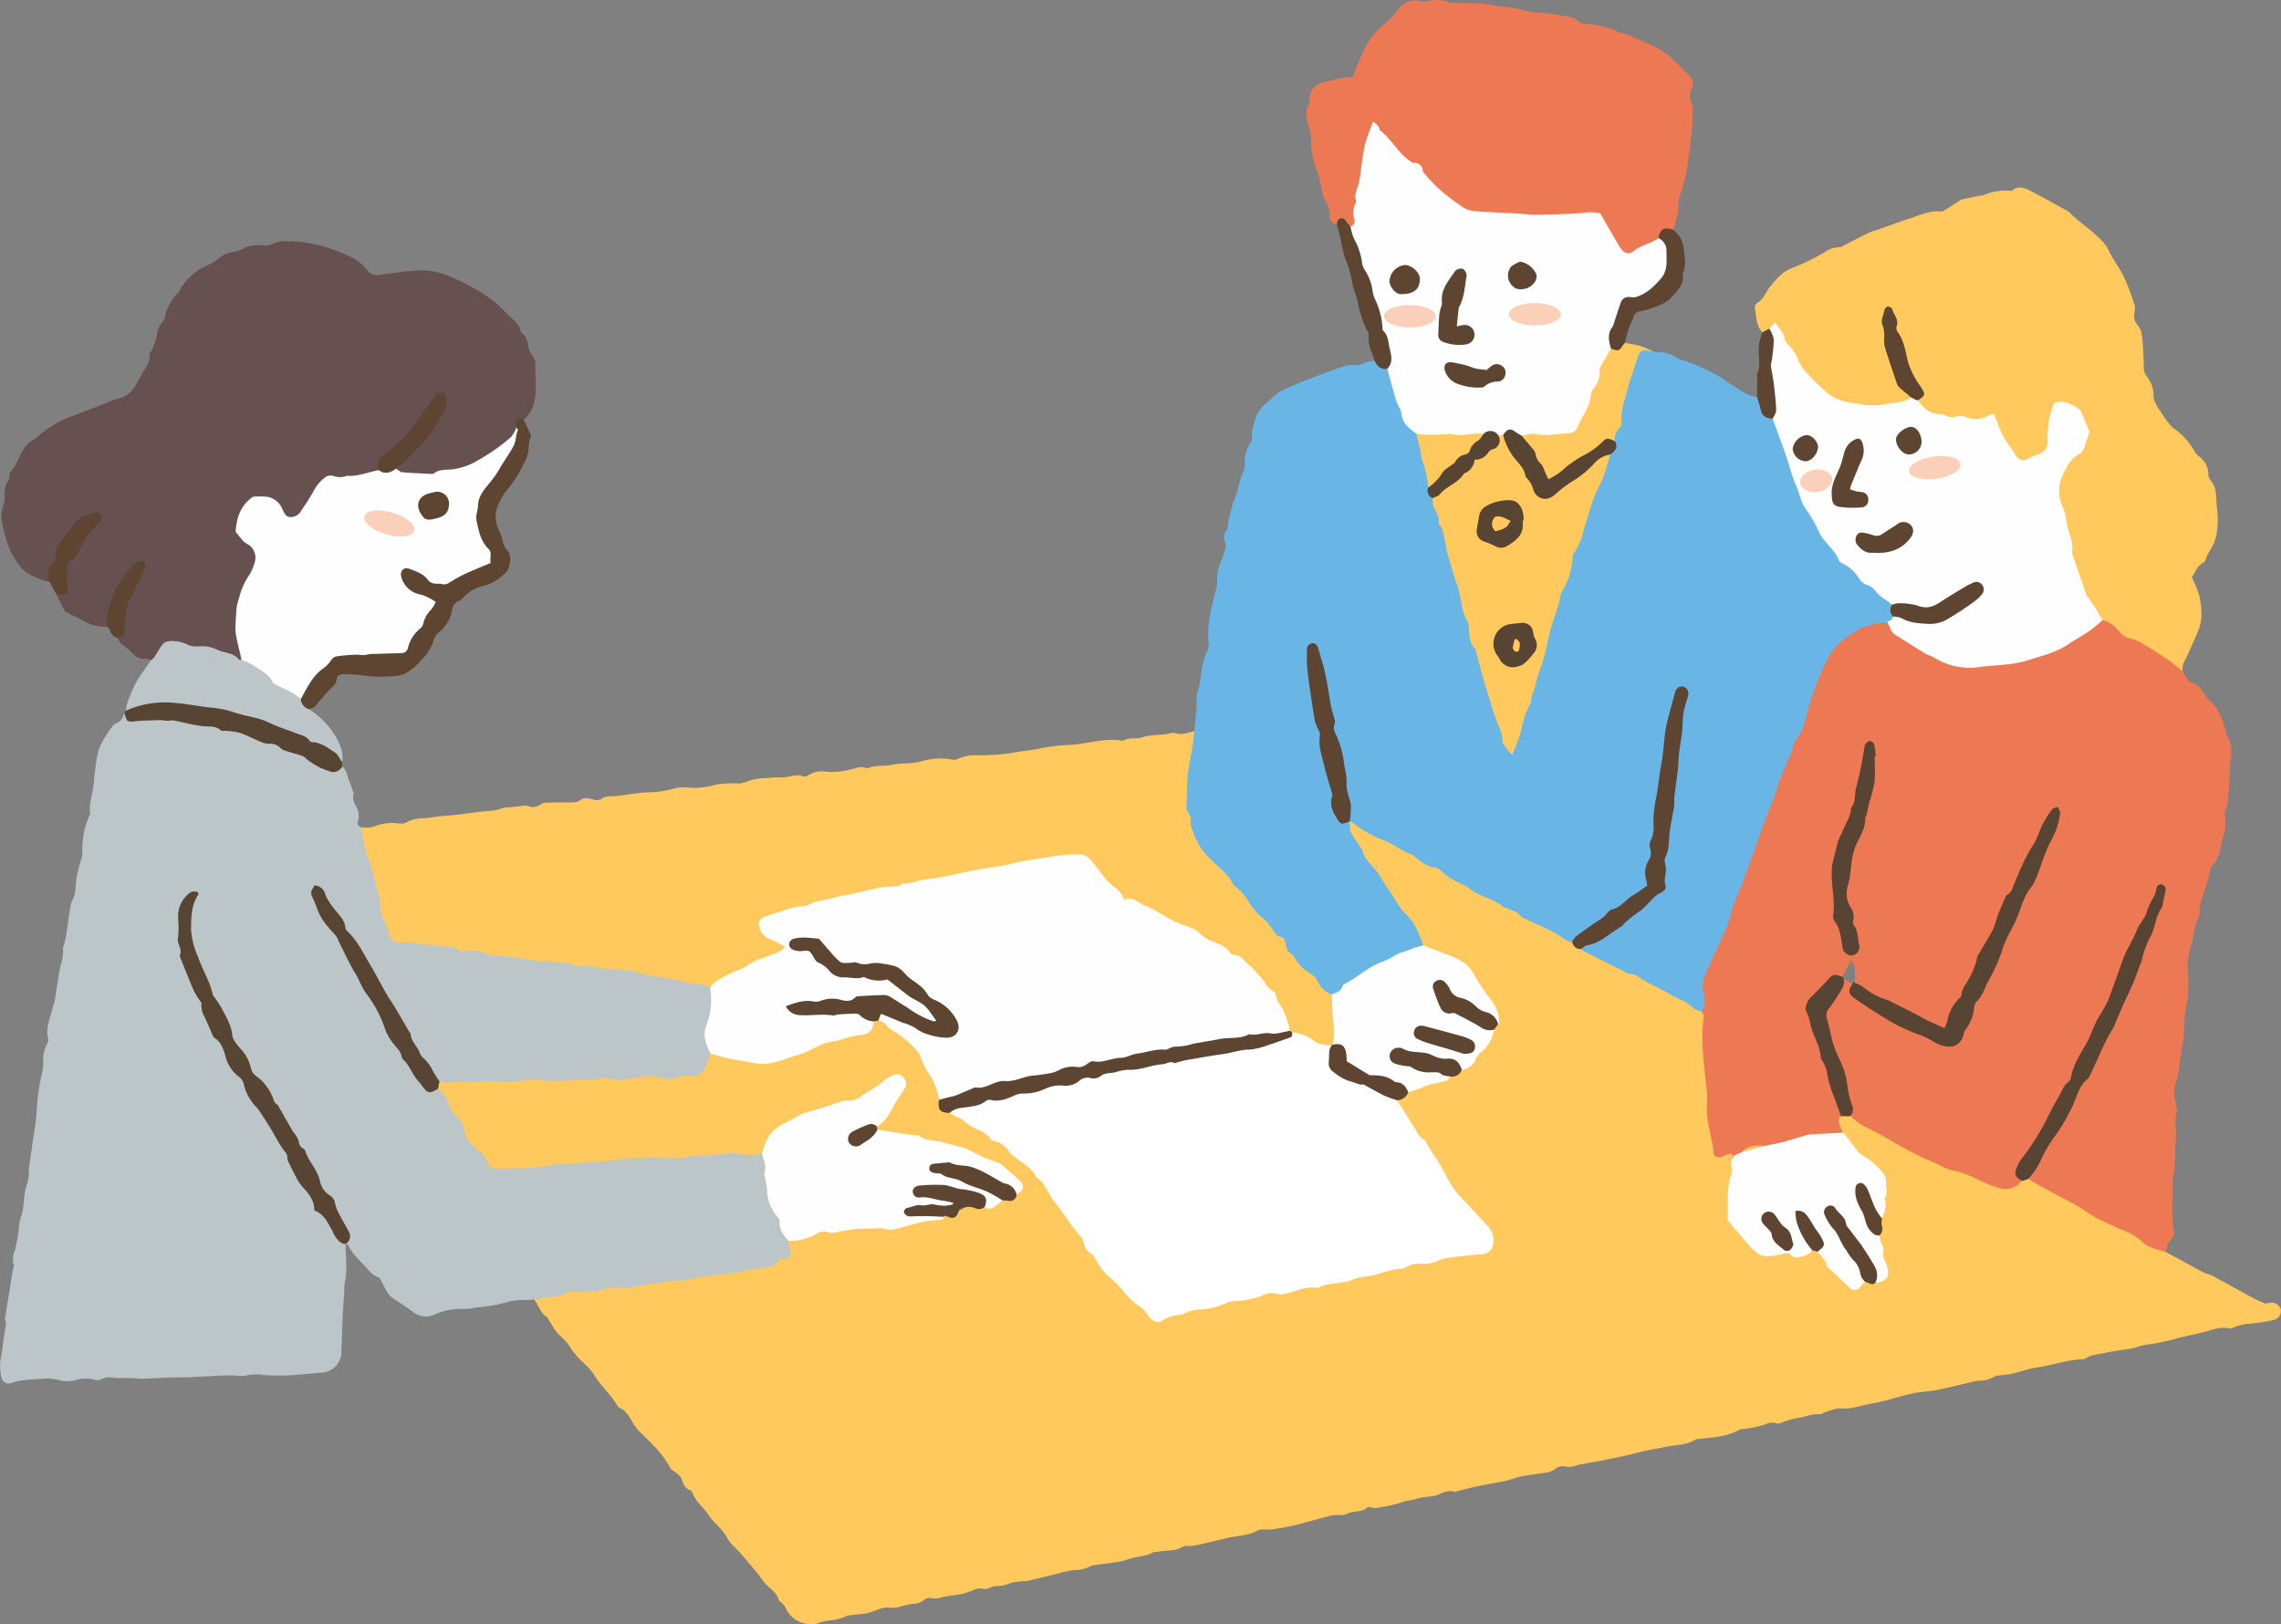 <svg xmlns="http://www.w3.org/2000/svg" width="502.578" height="357.889" viewBox="0 0 502.578 357.889">
  <rect x="0" y="0" width="502.578" height="357.889" fill="#808080" stroke="none"/>
  <g id="hojyokin" transform="translate(-281.648 -328.158)">
    <g id="グループ_11089" data-name="グループ 11089" transform="translate(281.649 328.157)">
      <path id="パス_24765" data-name="パス 24765" d="M637.262,440.971c-.153-.222-.1-.575-.183-.855-.788-2.6-1.51-5.222-3.842-6.984a4.681,4.681,0,0,1-.782-1.148c-.768-1.118-1.478-2.277-2.971-2.619a2.118,2.118,0,0,1-1.007-.865,16.979,16.979,0,0,1-.979-1.684,10.41,10.41,0,0,0-3.135-3.082c-1.592-1.016-3.212-1.989-4.808-3-2.159-1.363-4.877-1.79-6.569-3.932a3.536,3.536,0,0,0-3.122-1.343,6.554,6.554,0,0,0-2.825,1.782,31.275,31.275,0,0,1-9.045,5.21,39.492,39.492,0,0,1-13.148,2.857c-2.13.055-4.275.663-6.38.177-5.06-1.171-9.417-3.826-13.628-6.748a3.126,3.126,0,0,1-1.2-1.507,2.345,2.345,0,0,0-1.152-1.3,5.1,5.1,0,0,0-3.618.441,13.338,13.338,0,0,1-2.212.58,3.982,3.982,0,0,0-1.862.852,9.323,9.323,0,0,1-2.188,1.742c-1.42,1.008-3.016,1.911-3.33,3.895a2.805,2.805,0,0,1-.4.793c-.708,1.3-1.353,2.642-2.141,3.893-1.428,2.264-1.453,4.946-2.275,7.391-.746,2.22-1.049,4.584-2.743,6.4a1.862,1.862,0,0,0-.433.96c-.385,2.75-1.79,5.105-2.863,7.593a23.033,23.033,0,0,0-.777,2.514c-.119.392-.206.8-.355,1.177-.915,2.366-1.759,4.764-2.793,7.08-1.069,2.4-1.337,5.11-2.935,7.305a5.486,5.486,0,0,0-.455,1.687c-.155.547-.325,1.091-.521,1.625-.12.33-.439.643-.427.954.048,1.27-.674,2.25-1.124,3.332a15.223,15.223,0,0,0-.885,2.125,28.754,28.754,0,0,1-3.424,8.683,4.609,4.609,0,0,0-.408,1.338c-.088.341-.017.836-.227,1.013-1.378,1.157-1.528,2.929-2.175,4.414a6.5,6.5,0,0,0-.449,3.787,5.635,5.635,0,0,1,.081,3.234,2.086,2.086,0,0,0,.023.707q.04,0,.066.131a.242.242,0,0,1-.1.239l-.006.014a29.889,29.889,0,0,0-.332,3.5,79.874,79.874,0,0,0,.43,9.722,93.9,93.9,0,0,1,.621,9.469,12.386,12.386,0,0,0,.255,2.1c.231,1.077.608,2.126.8,3.208s.222,2.22.352,3.329c.153,1.306.572,1.646,1.85,1.431a10.841,10.841,0,0,0,1.31-.5c.654-.2,1.321-.357,1.981-.532a2.471,2.471,0,0,0,2.009-.535c1.395-1.313,3.152-1.137,4.853-1.187a58.943,58.943,0,0,0,7.6-1.858,17.362,17.362,0,0,1,4.009-.7c1.853-.228,3.806.216,5.565-.708a3.868,3.868,0,0,0-.23-1.5,3.042,3.042,0,0,1-.33-2.186.94.94,0,0,0,.006-.525c-1.611-3.936-2.134-8.223-3.914-12.1a6.44,6.44,0,0,1-.342-1.191c-.694-2.877-1.864-5.6-2.674-8.448-.546-1.912-.621-2.6.865-3.925a15.011,15.011,0,0,0,2.836-2.919,3.122,3.122,0,0,1,3.476-1.52l.016-.006-.03-.037c.638-1.157,1.273-2.317,1.947-3.549a3.462,3.462,0,0,1,.9,2.445c-.011.815-.017,1.629-.025,2.445a21.8,21.8,0,0,0,4.466,3.018c4.092,2.019,8.273,3.86,12.268,6.078a9.708,9.708,0,0,0,1.831.686,1.518,1.518,0,0,0,2.212-1.32,6.79,6.79,0,0,1,1.379-3.435c1.726-1.9,2.245-4.414,3.587-6.487,1.08-1.67,1.227-3.717,2.308-5.385a31.544,31.544,0,0,0,3.541-7.127,45.018,45.018,0,0,1,3.31-6.619c1.512-2.86,2.61-5.965,4.256-8.786,1.171-2,2.011-4.156,2.979-6.253.494-1.066.994-2.273,2.406-2.569a2.049,2.049,0,0,1,.169,1.786c-.3,1.984-1.6,3.582-2.166,5.421-1.6,5.177-4.487,9.761-6.489,14.737-.951,2.364-2.058,4.659-3.112,6.964-1.082,2.366-1.551,4.949-3.019,7.189-2.725,4.156-4.287,8.909-6.342,13.408-.846,1.851-2.042,2.613-4.032,2.17-1.664-.371-2.955-1.474-4.484-2.094a62.443,62.443,0,0,1-14.011-7.629c-1.221-.908-2.126-1.883-1.587-3.537q-.905-.532-1.814-1.062a1.747,1.747,0,0,0-.236.066c-.524,2.331-2.119,4.07-3.337,6.017-.38.605-.865,1.176-.705,1.948.511,2.492.79,5.093,1.92,7.372,1.786,3.6,2.6,7.465,3.527,11.309a7.907,7.907,0,0,1,.091,3.513,5.032,5.032,0,0,0,2.791,2.525,25.747,25.747,0,0,1,4.749,2.394,64.408,64.408,0,0,0,11.969,6.107c.877.347,1.7.832,2.574,1.185,1.058.428,2.011,1.318,3.324.8a.988.988,0,0,1,.807.219,12.439,12.439,0,0,0,4.384,2.244c1.984.625,3.945,2.07,6.059.31.037-.033.114-.025.174-.028.969-.044,1.1-.738,1.154-1.492-1.337-1.842-1.376-2.761.125-4.583a30.889,30.889,0,0,0,4.7-7.107c1.97-4.555,5.05-8.486,6.811-13.161,1.1-2.91,2.865-5.587,4.154-8.45,1.076-2.384,2.711-4.462,3.629-6.922,1.7-4.555,3.4-9.1,5.477-13.513,1.1-2.339,2.683-4.434,3.393-7.013.388-1.41,1.507-2.652,2.408-3.987a7.583,7.583,0,0,1-.6,4.758c-1.331,2.43-1.51,5.235-2.9,7.626a12.841,12.841,0,0,0-1.212,2.954c-1.329,4.763-3.618,9.128-5.554,13.642-1.121,2.617-2.641,5.016-3.723,7.658-.929,2.266-1.7,4.716-3.645,6.458-.5.45-.589,1.149-.882,1.725-1.634,3.215-2.716,6.708-5.052,9.574-2.442,3-3.8,6.669-5.868,9.9,1.08,1.6,2.782,2.267,4.451,2.991a7.392,7.392,0,0,1,1.526.757,7.7,7.7,0,0,0,3.377,1.839,4.168,4.168,0,0,1,1.5.887A15.421,15.421,0,0,0,606.2,546.6c2.732,1.37,5.5,2.657,8.254,3.989a11.932,11.932,0,0,1,3.227,1.706,8.17,8.17,0,0,0,6.268,2.6,3.925,3.925,0,0,1,1.149-2.915,2.664,2.664,0,0,0,.5-2.166c-.64-3.24-.145-6.487-.238-9.727a7.182,7.182,0,0,1,.083-1.951c.675-2.663.3-5.394.6-8.081.231-2.037-.486-4.115.253-6.15.1-.285-.155-.682-.167-1.03-.064-1.642-.865-3.1-.194-4.969.98-2.733.957-5.774,1.571-8.658.707-3.33.036-6.849,1.251-10.134.055-.149-.037-.347-.036-.522.023-2.284.331-4.575-.18-6.848a2.636,2.636,0,0,1,.136-.868c.1-.643.16-1.29.288-1.925.15-.741.341-1.476.541-2.2.109-.4.41-.785.392-1.166a11.536,11.536,0,0,1,1.145-4.439,3.135,3.135,0,0,0,.258-1.371c-.188-1.417.522-2.608.869-3.885.308-1.13.68-2.241,1.026-3.36.33-1.066.35-2.453,1.054-3.132,1.626-1.567,1.47-3.682,2.084-5.512a11.379,11.379,0,0,0,.494-5.59,2.916,2.916,0,0,1,.258-1.184,7.251,7.251,0,0,0,.375-1.16c.167-1.65.308-3.3.411-4.957.077-1.22,0-2.452.133-3.663C638.25,445.138,638.627,442.966,637.262,440.971Z" transform="translate(-146.642 -278.957)" fill="#ed7954"/>
      <path id="パス_24766" data-name="パス 24766" d="M724.23,538.869q3.973,2.16,7.948,4.316a7.445,7.445,0,0,0,.952.411,8.958,8.958,0,0,1,1.17.4c3.043,1.654,6.067,3.341,9.111,4.991.76.413,1.576.724,2.669,1.218a7.529,7.529,0,0,1,1.192-.228,2.1,2.1,0,0,1,2.216,1.637,2.118,2.118,0,0,1-1.687,2.2,41.914,41.914,0,0,1-4.9.779,10.969,10.969,0,0,0-3.62.747,2.192,2.192,0,0,1-1.188.308c-2.186-.519-4.173.53-6.172.954-1.679.358-3.387.757-5.08,1.159a46.128,46.128,0,0,1-7.432,1.529,23.181,23.181,0,0,0-2.336.69c-2.144.391-4.323.607-6.448,1.08-1.39.31-2.88.341-4.14,1.156a1.392,1.392,0,0,1-.671.22c-3.5.144-6.8,1.353-10.238,1.842-1.743.247-3.423.908-5.149,1.306-.973.222-1.984.271-2.972.43a3.742,3.742,0,0,0-1.345.364,6.382,6.382,0,0,1-3.24.8,11.447,11.447,0,0,0-2.059.411c-2.419.551-4.824,1.167-7.257,1.639-1.792.349-3.648.389-5.427.786-3.015.674-5.957,1.723-8.994,2.228-2.178.363-4.259,1.262-6.589,1.032-1.19-.117-2.463.564-3.692.911-.277.078-.544.416-.777.38-1.831-.275-3.449.7-5.215.84a15.827,15.827,0,0,0-3.043.877c-.446.13-1,.458-1.329.31a3.2,3.2,0,0,0-2.592.2,24.972,24.972,0,0,1-5.011,1.024,2.267,2.267,0,0,0-.69.144c-2.769,1.546-5.851,1.7-8.9,2.034a2.11,2.11,0,0,0-.855.172c-2,1.232-4.328,1.109-6.5,1.579-2.048.444-4.13.714-6.167,1.265-2.33.63-4.706,1.1-7.074,1.584-1.962.4-3.943.714-5.914,1.085-.4.077-.777.286-1.179.355a4.244,4.244,0,0,1-1.528.113,2.663,2.663,0,0,0-2.633.563,3.582,3.582,0,0,1-1.767.686c-1.8.314-3.626.482-5.419.827-1.209.233-2.363.74-3.57,1-2.009.435-4.048.74-6.062,1.157-1.5.311-2.982.714-4.47,1.08-.23.058-.488.255-.672.2-1.542-.489-2.805.283-4.162.78a12.58,12.58,0,0,1-2.444.35c-.575.086-1.149.2-1.715.33a5.879,5.879,0,0,1-1.007.325,9.593,9.593,0,0,0-2.714.64,40.389,40.389,0,0,1-5.519,1.152,3.076,3.076,0,0,1-.871-.12c-.286-.037-.715-.2-.841-.069-1.29,1.326-3.219.643-4.659,1.521a3.688,3.688,0,0,1-1.567.2,9.435,9.435,0,0,0-1.595.07c-2.172.547-4.326,1.16-6.49,1.737-.855.228-1.715.453-2.583.629-1.276.256-2.555.51-3.843.682-.8.108-1.626.061-2.439.092a1.925,1.925,0,0,0-.857.1c-2.044,1.257-4.414,1.2-6.644,1.7-2.352.533-4.688,1.126-7.039,1.654a12.947,12.947,0,0,1-1.715.15,2.932,2.932,0,0,0-1.2.147c-1.815,1.129-3.922.735-5.859,1.19-.167.038-.4-.081-.527-.006-1.672.971-3.612.944-5.4,1.487a14.6,14.6,0,0,1-1.865.583c-1.979.314-3.97.557-5.954.84a2.227,2.227,0,0,0-.847.236,7.212,7.212,0,0,1-3.582.838,20.531,20.531,0,0,0-3.6.78c-2.236.535-4.467,1.094-6.706,1.615-.4.092-.832.014-1.243.067a12.047,12.047,0,0,0-2.424.4,7.667,7.667,0,0,1-3.276.652,4.45,4.45,0,0,0-1.327.388c-.447.119-.965.385-1.348.263-1.156-.371-2.059.188-3.044.561a13.013,13.013,0,0,1-2.2.6c-1.276.239-2.577.352-3.843.629a4.806,4.806,0,0,1-2.6.192,1.88,1.88,0,0,0-1.429.435,3.875,3.875,0,0,1-2.28.84,16.168,16.168,0,0,0-2.6.527,6.96,6.96,0,0,1-3.124.3,5.542,5.542,0,0,0-2.344.525,21.165,21.165,0,0,1-2.328.758c-1.337.227-2.7.278-4.05.463a7.445,7.445,0,0,0-1.129.457,18.067,18.067,0,0,1-2.044.561,11.178,11.178,0,0,0-2.76.457,5.669,5.669,0,0,1-3.8.242,5.9,5.9,0,0,1-3.884-3.094,4.132,4.132,0,0,0-1.27-1.623.845.845,0,0,1-.367-.382c-.572-2-2.544-2.854-3.6-4.4-1.378-2.02-3.066-3.75-4.577-5.64-.472-.591-1.063-1.087-1.576-1.65a8.683,8.683,0,0,1-1.59-1.884c-.965-2.036-2.868-3.29-4.059-5.085-1.163-1.751-2.969-3.029-3.682-5.093a.66.66,0,0,0-.322-.394c-1.321-.414-1.661-1.51-2.067-2.663-.191-.536-.846-.918-1.313-1.345-.385-.352-.955-.589-1.179-1.016-1.676-3.2-4.283-5.594-6.83-8.052a10.067,10.067,0,0,1-1.448-2c-.744-1.205-1.374-2.492-2.772-3.118a1.191,1.191,0,0,1-.546-.439c-1.437-2.582-3.8-4.463-5.251-7.057a17.867,17.867,0,0,0-2.627-2.824,17.011,17.011,0,0,1-2.5-2.991c-.935-1.706-2.689-2.644-3.648-4.284-.385-.658-.808-1.292-1.207-1.94-.092-.15-.114-.4-.241-.464-1.593-.837-1.806-2.714-2.955-3.881.694-.685,1.651-.622,2.494-.81,3.323-.736,6.616-1.728,10.082-1.49,1.342.092,2.539-.578,3.835-.688a81.249,81.249,0,0,0,8.264-.743c3.895-.735,7.865-.894,11.758-1.745,3.107-.677,6.309-.991,9.475-1.409,1.648-.217,3.277-.572,4.927-.725,1.812-.166,2.958-1.709,4.669-2.069.538-.113.521-.719.468-1.212a3.557,3.557,0,0,1-.067-1.923,2.691,2.691,0,0,1,1.79-.68,12.628,12.628,0,0,0,4.4-1.362,3.7,3.7,0,0,1,1.884-.486c3.81.083,7.608-1.276,11.314-.8,4.165.535,7.784-1.118,11.658-1.665,1.032-.145,2.166.13,3.1-.564,1.817.02,3.245-.915,4.747-1.8,1.431-.841,3.135.147,4.669-.372,1.606.367,2.488-1.079,3.771-1.515,1.057-.281,2.389.089,2.985-1.274,1.2-1.5,1.241-1.88-.072-3.13a15.448,15.448,0,0,0-5.66-3.87c-2.514-.847-4.7-2.549-7.344-3.108-1.954-.414-3.807-1.363-5.882-1.184a.677.677,0,0,1-.352-.026c-3.446-1.778-7.452-1.13-10.981-2.542a1.288,1.288,0,0,1-.3-.184.86.86,0,0,1-.116-.774c2.247-2.244,3.36-5.279,5.369-7.7a1.889,1.889,0,0,0,.119-2.739c-.851-.862-1.732-.372-2.6.066a17.848,17.848,0,0,0-3.012,2.18c-4.167,3.327-9.425,3.615-14.175,5.272-4.6,1.6-8.945,3.285-10.517,8.522a1.117,1.117,0,0,1-.535.686c-1.781.355-3.542,1.029-5.372.156a2.412,2.412,0,0,0-1.41.019c-3.571.63-7.236.131-10.8.957-1.151.267-2.352-.183-3.545-.18-6,.016-11.941.833-17.911,1.224-6.151.4-12.249,1.528-18.45,1.317-1.651-.056-2.869-.41-3.518-2.073a6.03,6.03,0,0,0-1.933-2.291c-1.664-1.4-3.1-2.962-3.277-5.294a1.164,1.164,0,0,0-.335-.81c-2.372-1.975-2.946-5.1-4.781-7.419a1.876,1.876,0,0,1,.546-2.019c2.364-.06,4.744-.036,7.088-.149,3.854-.186,7.71-.073,11.558-.283,4.142-.225,8.306.178,12.434-.225,4.425-.433,8.889.166,13.291-.629a5,5,0,0,1,2.122-.153c2.707.727,5.372.206,8.079.023,1.93-.131,3.135-.8,3.8-2.577a7.246,7.246,0,0,1,.96-1.9,1.521,1.521,0,0,1,1.675-.167c2.248.8,4.664.8,6.935,1.506,3.995,1.245,7.643-.352,11.17-1.767a85.794,85.794,0,0,1,10.548-3.648,7.081,7.081,0,0,1,1.553-.361,4.2,4.2,0,0,0,4.258-2.83,1.885,1.885,0,0,1,1.371-.3c1.4.127,1.978,1.435,3.018,2.089a19.243,19.243,0,0,1,7.957,9.045c.86,2.069,2.122,3.964,2.4,6.254-.227,2.356-.12,2.5,2.267,3.088A41.382,41.382,0,0,1,465.3,513.4c.186.147-.073.053.138.1,2.714.669,4.043,3.174,6.161,4.633,2.88,1.986,4.849,4.741,6.755,7.647a96.093,96.093,0,0,0,6.434,8.729,6.733,6.733,0,0,1,1.379,2.261,3.562,3.562,0,0,0,1.41,2c.247.164.544.338.641.605,1.359,3.707,5.063,5.437,7.169,8.52a7.955,7.955,0,0,0,2.777,2.474,6.25,6.25,0,0,1,2.012,1.978c1.068,1.476,1.864,1.46,3.5.8a23.887,23.887,0,0,1,7.06-2.1,20.858,20.858,0,0,0,6.2-1.4,8.063,8.063,0,0,1,2.25-.475,17.427,17.427,0,0,0,5.391-1.071,6.346,6.346,0,0,1,4-.522,2.325,2.325,0,0,0,1.237-.058,62.592,62.592,0,0,1,9.871-1.965c3.41-.544,6.753-1.379,10.059-2.228,2.555-.657,5.3-.735,7.687-2.033a1.643,1.643,0,0,1,.851-.241c4.231.247,8.085-1.853,12.26-1.961.646-.017,1.285-.224,1.942-.25,1.082-.042,2.225-.055,2.7-1.288a3.486,3.486,0,0,0-.613-3.837c-2.1-2.269-4.087-4.641-6.25-6.838-2.314-2.352-3.324-5.465-5.218-8.035-1.254-1.7-2.306-3.54-3.542-5.261-1.833-2.552-3.907-5.03-4.989-8.076.822-.768,1.97-1.123,2.647-2.078a15.755,15.755,0,0,1,6.289-2.194,4.236,4.236,0,0,0,2.724-1.141,4.3,4.3,0,0,0,2.782-1.654,4.439,4.439,0,0,0,2.844-2.691,2.231,2.231,0,0,1,.746-.965,9.359,9.359,0,0,0,3.155-4.752c.23-.541.591-1.005.865-1.518.391-1.99-.53-3.643-1.621-5.083a26.189,26.189,0,0,1-2.852-4.287c-1.554-3.216-4.284-4.761-7.465-5.862-1.54-.532-3.291-.668-4.455-2.047-1.718-4.7-5.4-8.16-7.91-12.359-2.116-3.532-5.13-6.464-6.759-10.34-.6-1.415-2.166-2.46-1.424-4.309a.692.692,0,0,1,.389-.347c1.929.608,3.457,1.97,5.271,2.814,2.624,1.223,5.235,2.481,7.785,3.861,1.007.546,1.767,1.427,2.8,1.883,4.817,2.123,8.955,5.474,13.713,7.662,2.309,1.06,4.648,2.139,6.8,3.4,4.043,2.355,8.406,4.1,12.313,6.688A6.775,6.775,0,0,0,595.6,472a54.781,54.781,0,0,0,9.726,4.71c4.569,1.826,8.54,4.739,13.054,6.644a14.982,14.982,0,0,1,3.688,2.685,2.321,2.321,0,0,1,.2,1.223c-.639,5.121.084,10.182.64,15.254a26.7,26.7,0,0,1,.091,4.27c-.177,3.391,1.14,6.537,1.429,9.846.109,1.257.915,1.567,2.042,1.123.71-.28,1.373-.757,2.2-.479a7.358,7.358,0,0,1,0,4.572c-.754,3.038-.475,6.12-.61,9.185a1.116,1.116,0,0,0,.3.819c1.887,1.9,3.305,4.192,5.227,6.057a4.558,4.558,0,0,0,4.744,1.212,5.021,5.021,0,0,1,3.946.164c1.29.657,2.5-.324,3.667-.874a1.927,1.927,0,0,1,1.562.255,5.109,5.109,0,0,1,2.008,2.4c.535,1.37,2.006,1.972,2.907,3.068a5.075,5.075,0,0,0,.66.594c2.324,2,2.322,2,4.716.48.868-.014,1.72.568,2.6.067,2.252-.388,2.3-2.3,1.692-3.712-.863-1.987-.646-4.172-1.34-6.173.716-1.373.225-2.915.593-4.337.873-1.947.5-4.056.751-6.082.4-3.282-2-4.991-4.258-6.625a19.731,19.731,0,0,1-5-5.846c-.138-1.155-1.159-2.178-.524-3.449a2.706,2.706,0,0,1,2.341-.222,13.047,13.047,0,0,0,4.375,2.952c4.423,2.278,8.581,5.064,13.208,6.955,1.756.718,3.47,1.839,5.23,2.17,3.617.68,6.52,2.963,10.023,3.834a4.4,4.4,0,0,0,4.849-1.6,1.671,1.671,0,0,1,1.523-.447c3.233,2.058,6.673,3.737,10.046,5.546,1.967,1.054,3.71,2.531,5.766,3.495,1.826.855,3.632,1.745,5.5,2.51a10.944,10.944,0,0,1,3.743,2.314C720.337,537.973,722.389,538.247,724.23,538.869Z" transform="translate(-246.922 -262.939)" fill="#ffc95e"/>
      <path id="パス_24767" data-name="パス 24767" d="M378.152,511.387a6.089,6.089,0,0,1,2.313,3.409,8.893,8.893,0,0,0,2.166,3.124,3.255,3.255,0,0,1,1.187,2.567,4.854,4.854,0,0,0,1.16,2.467,6.253,6.253,0,0,0,1.742,1.762,6.23,6.23,0,0,1,2.542,3.309,1.309,1.309,0,0,0,1.473.957c3.84-.058,7.687.136,11.494-.647a31.318,31.318,0,0,1,4.219-.422c2.356-.159,4.721-.22,7.074-.414,3.407-.281,6.8-.752,10.212-.94,2.35-.128,4.719.089,7.08.145a3.529,3.529,0,0,0,1.207-.033,15.445,15.445,0,0,1,4.555-.566c2.236-.089,4.461-.438,6.7-.521a10.409,10.409,0,0,1,2.549.511l3.685-.349a2.344,2.344,0,0,1,1.084,2.289c-.009,1.728.458,3.382.543,5.083a11.839,11.839,0,0,0,2.112,6.273c1.091,1.609,1.3,3.706,2.062,5.529.158.69.32,1.379.475,2.069.314,1.406,0,1.856-1.384,1.947-.292.019-.588,0-.965,0-.949,1.979-2.952,1.7-4.624,2.026a67.043,67.043,0,0,1-9.075,1.41,55.987,55.987,0,0,0-6.758,1.116c-1.559.281-3.165.3-4.747.45-.466.045-.921.185-1.385.255-.987.153-1.976.278-2.961.436-.919.148-1.833.33-2.75.483a5.155,5.155,0,0,1-1.564.2,10.64,10.64,0,0,0-6.034.668,1.784,1.784,0,0,1-.879.075c-1.7-.213-3.38.477-5.1.038a1.63,1.63,0,0,0-1.292.375,2.873,2.873,0,0,1-2.128.666,14.3,14.3,0,0,0-1.911.269q-1.482.225-2.963.453c-1.942.263-3.884-.127-5.868.569a35.9,35.9,0,0,1-6.623,1.149,16.479,16.479,0,0,1-3.692.358,12.865,12.865,0,0,0-5.641,1.22,4.669,4.669,0,0,1-4.961-.685c-1.385-1.094-2.938-1.973-4.381-3-1.216-.865-1.629-2.3-2.347-3.52-.2-.35-.391-.893-.69-.976a5.7,5.7,0,0,1-2.588-2.055c-1.465-1.582-3.151-2.968-4.067-5-.073-.164-.4-.216-.6-.32,1.154-2.227-.382-3.861-1.323-5.563a10.569,10.569,0,0,1-1.556-3.362.912.912,0,0,0-.181-.5c-3.4-3.384-4.225-8.264-7.067-12.033-1.662-2.206-2.674-4.982-4.269-7.325-1.92-2.822-3.055-6.211-5.953-8.337a1.555,1.555,0,0,1-.625-.854c-.554-2.542-2.263-4.4-3.732-6.4a3.4,3.4,0,0,1-.639-1.459,17.747,17.747,0,0,0-3.8-8.093c-.145-.188-.383-.333-.433-.56-.982-4.351-3.62-8.082-4.531-12.5-.643-3.119-.022-5.987.605-8.931.072-.335.357-.629.153-1.027-.61-.316-1,.091-1.356.483a6.727,6.727,0,0,0-1.862,4.315,28.509,28.509,0,0,0,3.642,16.371c1.623,2.746,1.66,6.039,3.576,8.561s2.777,5.612,4.459,8.185c1.331,2.036,2.891,3.851,3.846,6.182.818,2,2.632,3.466,3.72,5.394,1.653,2.927,3.554,5.707,4.957,8.784a37.54,37.54,0,0,0,4.961,8.32,3.434,3.434,0,0,1,.812,1.754,1.681,1.681,0,0,0,.733,1.368c1.573.855,2.3,2.358,3.029,3.851a8.864,8.864,0,0,0,2.807,3.39c.058,2.957.444,5.92-.217,8.862a9.3,9.3,0,0,0-.042,1.421c-.088,1.413-.191,2.827-.286,4.239-.031.475-.069.949-.088,1.424-.1,2.78-.194,5.562-.31,8.342a4.592,4.592,0,0,1-4.007,4.029c-2.3.172-4.592.463-6.892.577a43.507,43.507,0,0,1-6.173-.013,9.755,9.755,0,0,0-3.843.1,5.019,5.019,0,0,1-1.951.028,46.659,46.659,0,0,0-5.973.134c-2,.019-3.979.256-5.979.238-3.132-.031-6.264.252-9.4.319a37.333,37.333,0,0,0-4.053-.173c-1.546.208-3.14-.632-4.655.32a2.247,2.247,0,0,1-1.543.036,7.716,7.716,0,0,0-4.026.084,6.605,6.605,0,0,1-4-.063,10.213,10.213,0,0,0-3.526-.17c-1.512.052-3.026.184-4.531.353a9.517,9.517,0,0,0-2,.507,1.684,1.684,0,0,1-2.341-1.2,12.127,12.127,0,0,1-.17-4.036,31.83,31.83,0,0,0,.563-3.653c.136-1.234.388-2.453.569-3.681a3.616,3.616,0,0,0,0-.882c-.023-.233-.186-.472-.153-.688.291-1.915.615-3.825.921-5.737.148-.926.274-1.856.424-2.783.122-.749.264-1.5.4-2.245.063-.341.281-.738.175-1.012a5,5,0,0,1,.274-3.312,34.19,34.19,0,0,0,.944-5.743c.1-.923.5-1.809.7-2.727.441-2.065.252-4.231,1.07-6.253a9.359,9.359,0,0,0,.331-2.441c.025-.235-.033-.48,0-.711.321-2.277.663-4.548.979-6.825a47.192,47.192,0,0,0,.743-5.978,50.407,50.407,0,0,1,1.242-8.575,11.192,11.192,0,0,0,.23-1.928,7.916,7.916,0,0,1,.93-4.456,1.45,1.45,0,0,0,.136-1.023c-.6-2.435.5-4.6,1.032-6.858.12-.511.347-1,.433-1.518.317-1.92.6-3.845.893-5.77.285-1.862,1.079-3.642.922-5.579a.93.93,0,0,1,.025-.355c1.051-3.143,1.035-6.481,1.77-9.682a1.14,1.14,0,0,1,.092-.342c.874-1.417.851-2.982.985-4.58a34.142,34.142,0,0,1,1.237-5.08,4.911,4.911,0,0,0,.153-1.406,17.878,17.878,0,0,1,1.5-7.785c.089-.219.264-.46.231-.663-.347-2.173.55-4.2.747-6.3s.4-4.247.793-6.336c.452-2.436,1.864-4.448,3.276-6.426a1.779,1.779,0,0,1,.779-.715c1.168-.336,1.56-1.288,1.964-2.256a3.108,3.108,0,0,0,3.532,1.256,20.047,20.047,0,0,1,3.839-.092.915.915,0,0,0,.869.083,1.855,1.855,0,0,1,.713-.008,3.755,3.755,0,0,0,1.7-.078c2.852.51,5.779.755,8.559,1.428,3.648.88,7.485,1.32,10.839,3.248a2.964,2.964,0,0,0,1.671.541c1.134-.083,2,.549,2.988.932a57.793,57.793,0,0,1,9.158,4.559,4.113,4.113,0,0,0,4.078-.123c1.088.816,1.076,2.175,1.595,3.271a19.651,19.651,0,0,1,.7,1.965c.094.274.336.607.256.815-.422,1.094.172,1.937.569,2.85a3.816,3.816,0,0,1,.372,3.083,1.011,1.011,0,0,0,.536,1.343,3.074,3.074,0,0,1,1.041,2.2c.494,3.861,2.364,7.332,3.124,11.123a18.063,18.063,0,0,1,.7,3.651c-.017,2.544,1.618,4.544,2.294,6.866.253.869,1.162,1.1,2.058,1.115a69.16,69.16,0,0,1,10.775,1.076c6,1.066,12.06,1.725,18.036,2.911a28.981,28.981,0,0,0,3.9.307c5.382.324,10.676,1.448,16.078,1.654a28.553,28.553,0,0,1,6.118,1.065c2.639.7,5.394.869,7.965,1.833a6.523,6.523,0,0,0,1.936.253,5.337,5.337,0,0,1,3.166,1.026c1.134,1.839.666,3.915.236,5.674-.754,3.082-1.2,6.049-.3,9.13a33.421,33.421,0,0,1-1.512,3.735,2.48,2.48,0,0,1-2.55,1.262,8.334,8.334,0,0,0-4.006.513,4,4,0,0,1-2.419-.083,12.511,12.511,0,0,0-4.883-.217c-2.492.26-5.019.995-7.558.177a1.833,1.833,0,0,0-1.054-.011c-1.987.636-4.051.435-6.078.574-1.983.138-3.981.1-5.971.088-.641,0-1.281-.156-1.923-.213a7.654,7.654,0,0,0-1.4-.037c-1.7.167-3.385.472-5.085.53-1.464.05-2.936-.238-4.406-.241-1.173,0-2.347.3-3.518.286a34.918,34.918,0,0,0-5.083.034,9.574,9.574,0,0,1-2.27-.249,1.508,1.508,0,0,1-1.035-.907c-1.4-2.546-3.612-4.6-4.813-7.2a73.522,73.522,0,0,0-3.542-6.731c-2.211-3.718-4.139-7.6-6.514-11.228a68.483,68.483,0,0,1-4.506-7.006c-1.506-3.08-4.164-5.333-5.39-8.52-.224-.582-.655-1.1-1.359-.8a1.11,1.11,0,0,0-.535,1.526,25.6,25.6,0,0,0,3.832,7.16,42.194,42.194,0,0,1,3.74,6.006A43.776,43.776,0,0,1,360.839,487c1.351,3.118,3.978,5.515,5.016,8.779,1.39,4.38,4.685,7.643,6.673,11.672.7,1.423,1.994,2.494,2.96,3.773C376.237,512.214,377.256,511.365,378.152,511.387Z" transform="translate(-281.649 -271.506)" fill="#bcc5c8"/>
      <path id="パス_24768" data-name="パス 24768" d="M484.925,481.348c.041.53.061,1.063.127,1.592a2.523,2.523,0,0,0,.245,1.01c.768,1.234,1.587,2.435,2.388,3.646.033.05.086.1.1.148.391,2.194,2.32,3.341,3.424,5.049,1.6,2.475,3.185,4.957,4.8,7.424a7.043,7.043,0,0,0,1.109,1.367,12.754,12.754,0,0,1,3.141,4.691c.336.808.635,1.632.951,2.449-1.853,1.474-4.267,1.578-6.329,2.627q-5.3,2.695-10.288,5.871a4.25,4.25,0,0,0-1.129,1.107,3.073,3.073,0,0,1-2.722,1.381,3.88,3.88,0,0,1-2.816-2.241,7.51,7.51,0,0,0-2.411-2.542,15.754,15.754,0,0,1-5.118-6.422,2.5,2.5,0,0,0-.483-.935,92.347,92.347,0,0,1-8.811-9.866,63.87,63.87,0,0,0-7.719-8.314c-2.22-1.953-2.961-4.614-3.823-7.293-2.164-6.722-.413-13.24.785-19.8a2.671,2.671,0,0,1,.378-.8c.174-1.823.36-3.646.514-5.471.053-.636.028-1.279.037-1.92a2.5,2.5,0,0,1,.027-.876c.885-2.1.751-4.408,1.356-6.559a19.366,19.366,0,0,1,.976-3,3.031,3.031,0,0,0,.235-1.826,20.475,20.475,0,0,1,.041-3.853,22.816,22.816,0,0,1,.482-2.949c.3-1.431.663-2.849.99-4.275a8.153,8.153,0,0,0,.4-2.012,9.83,9.83,0,0,1,.788-4.508,21.312,21.312,0,0,0,1.01-3.008,2.079,2.079,0,0,0-.008-1.224,2.758,2.758,0,0,1,.427-3c.152-.185.084-.547.127-.827.077-.514.127-1.035.247-1.539.231-.969.507-1.929.761-2.894a2.486,2.486,0,0,1,.116-.518c1.195-2.255,1.246-4.9,2.42-7.167a4.017,4.017,0,0,0,.185-1.739A7.228,7.228,0,0,1,463,398.117a2.161,2.161,0,0,0,.5-1.464c-.28-1.019.222-1.832.366-2.744a7.887,7.887,0,0,1,3.265-5.1,16.624,16.624,0,0,1,2.209-1.961c1.973-1.016,4.028-1.886,6.093-2.7,2.793-1.1,5.616-2.12,8.447-3.116a4.625,4.625,0,0,1,1.861-.181,3.591,3.591,0,0,0,2.359-.441,7.385,7.385,0,0,1,2.367-.518,12.312,12.312,0,0,0,2.983,1.778c1.187,3.579,2.33,7.174,3.582,10.731.538,1.529,1.967,2.32,2.9,3.524a78.382,78.382,0,0,1,2.739,11.522,4.049,4.049,0,0,0,.852,2.772c.641,2.323,1.545,4.561,2.286,6.845.8,2.467.983,5.116,1.87,7.579,1.448,4.015,2.04,8.276,3.559,12.268a4.7,4.7,0,0,1,.266.851c.982,5.549,3.351,10.7,4.639,16.152.783,3.31,2.453,6.3,3.057,9.649a3.3,3.3,0,0,0,1.387,2.1,23.107,23.107,0,0,0,2.144-6.035c.61-2.474,1.767-4.761,2.32-7.264.934-4.208,2.583-8.209,3.578-12.421A62.568,62.568,0,0,1,532.8,427.5a7.943,7.943,0,0,0,.7-2.743,9.2,9.2,0,0,1,1.484-4.5,14.881,14.881,0,0,0,1.554-4.5,46.559,46.559,0,0,1,3.488-9.483c.948-1.778.993-3.917,2.041-5.679.8-.913,1.532-1.85,1.055-3.19a3.58,3.58,0,0,1,.741-2.677,3.331,3.331,0,0,0,.641-2c.291-4.938,2.141-9.468,3.765-14.046.524-1.476,1.412-1.578,3.745-.749,1.77.08,3.512.142,5.032,1.323a9.536,9.536,0,0,0,2.141.769,63.412,63.412,0,0,1,6.281,2.783c2.283,1.273,4.361,2.91,6.6,4.266a11.459,11.459,0,0,0,2.658.833,2.209,2.209,0,0,1,.935,1.659,3.292,3.292,0,0,0,2.638,2.983,2.613,2.613,0,0,1,.948,1.471c1.5,5.554,3.845,10.817,5.565,16.3a21.235,21.235,0,0,0,2.739,5.147c1.434,2.166,3.044,4.242,4.467,6.378,1.72,2.581,4.341,4.081,6.278,6.368a30.88,30.88,0,0,0,4.91,3.964,4.05,4.05,0,0,1,1.174,1.066c.22,1.034.192,2.108.494,3.132a1.436,1.436,0,0,1-1.3,1.309,11.57,11.57,0,0,0-6.5,1.487c-2.594,1.521-5.174,3.212-6.756,6.276a63.9,63.9,0,0,0-4.917,13.442,10.643,10.643,0,0,1-2.216,4.619.74.74,0,0,0-.189.3c-.849,3.481-2.782,6.569-3.77,9.96-.968,3.323-2.449,6.42-3.579,9.663-1.822,5.23-3.664,10.462-5.792,15.584-.815,1.964-1.087,4.111-1.987,6.078-1.446,3.159-2.9,6.314-4.294,9.5a6.405,6.405,0,0,0-.478,5.16,4.843,4.843,0,0,1-.183,2.8,1.777,1.777,0,0,1-.217.518c-.069.066-.138.13-.206.194a6.244,6.244,0,0,1-2.023-.9c-1.412-1.426-3.318-1.933-4.961-2.915-1.818-1.088-3.778-1.937-5.627-2.977-1.109-.624-2.019-1.651-3.457-1.5q-5.129-2.587-10.254-5.18c-.091-.047-.131-.191-.2-.288a2.421,2.421,0,0,1,1.793-1.324c2.727-.857,4.9-2.628,7.117-4.314a102.546,102.546,0,0,0,8.359-7.153c.4-.382.835-.736.782-1.32-.15-1.668.416-3.3.189-4.975a3.831,3.831,0,0,1,.424-2.594c.654-1.06.169-2.222.377-3.318,1.668-8.756,2.029-17.665,3.1-26.492.158-1.3.761-2.5.821-3.823.031-.7.338-1.578-.577-1.823s-1.235.607-1.41,1.282c-1.016,3.893-2.266,7.752-2.422,11.81a34.276,34.276,0,0,1-.758,4.731c-.779,4.386-1.2,8.8-1.653,13.226-.269,2.633.042,5.462-1.342,7.963a3.229,3.229,0,0,0-.122,2.449c.405,1.406.167,2.458-1.378,2.932a1.8,1.8,0,0,0-.607.369c-4.541,3.8-9.819,6.614-14.227,10.593a1.369,1.369,0,0,1-.469.249,2.692,2.692,0,0,1-.862-.18c-1.159-.688-2.247-1.509-3.443-2.117-1.992-1.015-4.048-1.9-6.073-2.847a2.488,2.488,0,0,1-.9-.557c-.9-1.132-2.27-1.368-3.487-1.9-.106-.047-.261-.02-.339-.089-2.334-2.053-5.67-2.336-7.949-4.489a2.06,2.06,0,0,0-.78-.4,16.331,16.331,0,0,1-5.455-3.482,1.175,1.175,0,0,0-.583-.341c-2.034-.1-3.484-1.317-4.93-2.546a1.415,1.415,0,0,0-.417-.325c-2.209-.682-3.968-2.233-6.1-3.093a24.033,24.033,0,0,1-7.063-3.987,2.955,2.955,0,0,0-.629-.328.956.956,0,0,1-.285-.638c.367-3.878-1.349-7.535-1.2-11.392a9.744,9.744,0,0,0-.719-3.293c-1.848-5.763-2.419-11.786-3.651-17.672a26.105,26.105,0,0,0-1.388-4.592c-.177-.432-.419-.927-1.01-.824-.574.1-.679.636-.716,1.105a16.731,16.731,0,0,0,.1,4.258,98.158,98.158,0,0,1,1.667,10.9,2.668,2.668,0,0,0,.482,1.509,3.431,3.431,0,0,1,.575,2.692,12.12,12.12,0,0,0,.849,5.236,26.461,26.461,0,0,1,1.717,9A3.632,3.632,0,0,0,484.925,481.348Z" transform="translate(-187.599 -300.4)" fill="#69b5e6"/>
      <path id="パス_24769" data-name="パス 24769" d="M516.144,431.185c-.117,1.11-.191,2.228-.363,3.329-.31,1.981-.8,3.942-.991,5.931-.239,2.531-.264,5.082-.347,7.626a1.579,1.579,0,0,0,.3.991,2.282,2.282,0,0,1,.605,2.075,5.046,5.046,0,0,0,.541,2.194,14.361,14.361,0,0,0,2.827,5.032c1.983,2.25,4.674,3.859,6.056,6.647a.7.7,0,0,0,.2.288c2.086,1.27,3.008,3.507,4.466,5.3.847,1.044,1.98,1.854,2.908,2.843.519.55.857,1.267,1.324,1.87.317.411.686,1.035,1.088,1.082,1.284.15,1.426.958,1.568,1.973a2.389,2.389,0,0,0,1.184,1.887,3.627,3.627,0,0,1,.994,1.213,8.4,8.4,0,0,0,3.133,3.035,4.329,4.329,0,0,1,1.773,1.908,5.289,5.289,0,0,0,3.036,2.808c.958,1.345.658,2.9.683,4.386a5.6,5.6,0,0,0,.124,2.084,5.222,5.222,0,0,1-.361,4.4,1.3,1.3,0,0,1-.611.6,5.462,5.462,0,0,1-4-.865,12.98,12.98,0,0,0-4.661-1.953A1.3,1.3,0,0,1,537,497.3c-.388-2.89-1.994-5.368-3.446-7.671a24.165,24.165,0,0,0-4.82-5.849,85.114,85.114,0,0,0-10.149-6.642c-3.793-2.33-7.932-3.925-11.733-6.215-1.748-1.054-3.568-2.416-5.857-2.349a1.044,1.044,0,0,1-.754-.432,95.053,95.053,0,0,1-6.8-7.7,3.722,3.722,0,0,0-3.506-1.651,67.828,67.828,0,0,0-11.284,1.451c-3.063.7-6.179,1.115-9.249,1.772-4.977,1.066-10.015,1.806-14.982,2.938A32.3,32.3,0,0,1,448.3,466a29.291,29.291,0,0,0-5.574,1.055c-2.774.646-5.632,1.035-8.329,1.853-4.07,1.234-8.37,1.665-12.263,3.5a1.781,1.781,0,0,0-.818,2.9c.747,1.187,2.012,1.6,3.207,2.137.624.278,1.524.389,1.565,1.257.042.932-.782,1.231-1.515,1.517a84.791,84.791,0,0,0-15.092,7.446,8.984,8.984,0,0,0-4.14-.824,4.032,4.032,0,0,1-1.343-.328,9.913,9.913,0,0,0-.987-.352c-3.238-.608-6.548-.955-9.7-1.862-3.119-.9-6.364-.3-9.442-1.243a8.792,8.792,0,0,0-2.3-.106c-1-.023-2.022.152-2.9-.554a1.314,1.314,0,0,0-.685-.138c-1.767-.128-3.534-.269-5.3-.36a21.463,21.463,0,0,1-4.173-.572,46.777,46.777,0,0,0-6.82-.682,7.151,7.151,0,0,1-1.337-.344,9.916,9.916,0,0,0-5-.674,2.119,2.119,0,0,1-1.514-.35,4.808,4.808,0,0,0-2.711-.61c-2.52-.253-5.033-.583-7.549-.876a4.5,4.5,0,0,0-1.215-.07c-2.119.349-3.287-.238-3.706-2.194a10.239,10.239,0,0,0-1.177-2.894,7.484,7.484,0,0,1-.669-3.241,10.134,10.134,0,0,0-.757-3.621,17.045,17.045,0,0,1-.464-1.876,37.585,37.585,0,0,0-1.412-4.542c-.99-2.258-1.015-4.721-1.739-7.024a5.776,5.776,0,0,0,3.3-.241,10.811,10.811,0,0,1,5.219-.552,2.693,2.693,0,0,0,1.7-.283c1.67-1.041,3.574-.716,5.358-1.037,1.761-.316,3.568-.364,5.351-.568,1.643-.186,3.28-.422,4.921-.633,1.8-.231,3.649-.117,5.383-.86a5.7,5.7,0,0,1,1.579-.163c.879-.092,1.756-.206,2.635-.289a3.512,3.512,0,0,1,1.412-.03,2.946,2.946,0,0,0,3-.435,2.547,2.547,0,0,1,1.363-.277c1.367-.048,2.733-.048,4.1-.061,1.176-.009,2.377.155,3.406-.666a1.664,1.664,0,0,1,.843-.266c1.2-.127,2.4.948,3.574.125,1.087-.761,2.277-.48,3.437-.61,2.166-.244,4.315-.7,6.484-.8a22.488,22.488,0,0,0,6.164-.865,9.546,9.546,0,0,1,3.543-.122,17.63,17.63,0,0,0,5.6-.725,25.349,25.349,0,0,1,4.932-.249,4,4,0,0,0,1.315-.211,11.981,11.981,0,0,1,4.847-.958,22.126,22.126,0,0,1,2.81-.186c1.812.281,3.538-.913,5.351-.2a1,1,0,0,0,.843-.116,5.722,5.722,0,0,1,4.427-.876,16.954,16.954,0,0,0,5.343-.608c1.029-.225,2.036-.7,3.129-.239a1.028,1.028,0,0,0,.688-.072c1.575-.629,3.279-.249,4.861-.608,2.128-.485,4.292-.2,6.458-.741a14.6,14.6,0,0,1,7.025-.436,2.181,2.181,0,0,0,1.331-.21,8.985,8.985,0,0,1,3.624-.75,48.194,48.194,0,0,0,8.279-.524c2.031-.425,4.1-.53,6.06-.971a38.455,38.455,0,0,1,6.4-.766c3.294-.174,6.469-1.152,9.763-1.134.408,0,.818.053,1.226.086.349.027.782.208,1.03.064,1.324-.757,2.877-.258,4.144-.7,1.965-.682,3.982-.4,5.929-.843a2.861,2.861,0,0,1,1.4-.1C513.472,432.1,514.795,431.588,516.144,431.185Z" transform="translate(-253.028 -270.092)" fill="#ffc95e"/>
      <path id="パス_24770" data-name="パス 24770" d="M305.181,447.108a9.387,9.387,0,0,1-4.9-1.087c-1.265-.736-2.61-1.335-3.911-2.014a1.6,1.6,0,0,1-.683-.541c-.649-1.231-1.249-2.488-1.867-3.737,2.17-.17,2.158-.17,2.18-2.327a12.873,12.873,0,0,0,0-3.709c-.194-.693.338-1.105.84-1.428a4.8,4.8,0,0,0,1.97-2.456c.807-2.245,2.65-3.739,3.962-5.613.271-.386.718-.736.428-1.246-.336-.589-.926-.411-1.442-.286a5.777,5.777,0,0,0-4.017,2.682,20.441,20.441,0,0,1-2.137,2.611,5.783,5.783,0,0,0-1.438,3.729c0,.357.083.81-.189,1.023-1.521,1.191-1.295,2.935-1.517,4.541a16.245,16.245,0,0,1-5.183-2.173A7.985,7.985,0,0,1,285,432.4a16.349,16.349,0,0,1-2.147-4.6c-.539-2.42-1.578-4.875-.566-7.457a4.5,4.5,0,0,0,.26-1.743,5.564,5.564,0,0,1,.921-3.89c.163-.2.128-.565.181-.852s0-.677.175-.855c1.736-1.825,2.092-4.508,3.906-6.258.582-.561,1.392-.882,2-1.421a22.911,22.911,0,0,1,7.363-4.508c3.21-1.166,6.376-2.447,9.563-3.678a4.74,4.74,0,0,1,.832-.3c3.154-.566,4.061-3.294,5.4-5.6.7-1.2,1.712-2.275,1.574-3.837a1.34,1.34,0,0,1,.258-.841,10.29,10.29,0,0,0,1.39-3.8A5.431,5.431,0,0,1,317.6,379.6c.192-.158.231-.532.292-.816a10.8,10.8,0,0,1,2.824-5.23,1.8,1.8,0,0,0,.325-.417,12.335,12.335,0,0,1,6.325-5.663,14.156,14.156,0,0,0,2.5-1.646,6.11,6.11,0,0,1,3.065-1.29,5.441,5.441,0,0,0,1.972-.632,7.662,7.662,0,0,1,4.628-.818,3.669,3.669,0,0,0,2.209-.385,5.423,5.423,0,0,1,2.172-.547,29.519,29.519,0,0,1,10.914,1.833c1.465.485,2.921,1.157,4.344,1.79a9.408,9.408,0,0,1,3.205,2.718,2.748,2.748,0,0,0,2.954,1.059c.63-.116,1.271-.178,1.911-.252,2.1-.242,4.2-.613,6.3-.679a15.353,15.353,0,0,1,6.615,1.11,50.688,50.688,0,0,1,5.879,2.841,27.985,27.985,0,0,1,5.49,3.873c.977.957,1.958,1.908,2.929,2.868a4.954,4.954,0,0,1,1.711,2.441,1.428,1.428,0,0,0,.474.735,3.371,3.371,0,0,1,1.187,2.66,5.18,5.18,0,0,0,.736,1.764c.3.636.887,1.265.883,1.893-.011,2.874.491,5.737-.2,8.634a6.588,6.588,0,0,1-2.325,4.036c-1.163.3-1.216,1.277-1.356,2.208a4.248,4.248,0,0,1-1.659,2.449,48.368,48.368,0,0,1-6.73,4.649,19.64,19.64,0,0,1-6.348,2.2c-3.28.536-6.5,1.307-9.852.582-.81-.175-1.675-.108-2.227-.887-.26-.793.285-1.2.794-1.614a36.637,36.637,0,0,0,9.28-11.111,6.116,6.116,0,0,0,.727-2.363c.048-.552.025-1.1-.583-1.356a1.182,1.182,0,0,0-1.4.5,49.411,49.411,0,0,0-3.063,4.139,35.906,35.906,0,0,1-7.5,7.985,6.265,6.265,0,0,0-2.169,4.045,22.1,22.1,0,0,1-9.913,1.487c-2.059-.15-2.829,1.567-3.7,2.882-1.015,1.531-1.912,3.146-3.047,4.592-1.671,2.13-3.492,2.039-4.731-.313s-3.307-2.857-5.557-2.467c-1.822.316-2.8,1.951-3.341,3.609-1.007,3.061-.68,3.9,1.865,5.948,1.812,1.457,2.117,3.06,1.323,5.2-.882,2.375-2.494,4.358-3.079,6.936-.83,3.657-1.279,7.2-.053,10.809.325.957.708,1.915.078,2.9-1.648-.122-3.016-1.079-4.559-1.534a17.213,17.213,0,0,0-5.327-1.038,7.516,7.516,0,0,1-2.741-.63c-3.224-1.149-3.926-.912-5.843,1.979-.358.539-.457,1.424-1.453,1.227-.392-.122-.805-.394-1.173-.342-1.44.2-2.288-.618-3.179-1.548-.675-.705-1.565-1.2-2.291-1.864a4.63,4.63,0,0,1-.691-1.152,3.843,3.843,0,0,0,1.237-2.961c.18-4.073,1.828-7.676,3.787-11.159a7.8,7.8,0,0,0,.594-1.094c.149-.4.274-.824-.119-1.148s-.793-.145-1.154.081a7.408,7.408,0,0,0-1.59,1.664A22.316,22.316,0,0,0,305.181,447.108Z" transform="translate(-281.53 -309.014)" fill="#665050"/>
      <path id="パス_24771" data-name="パス 24771" d="M623.144,461.118c-1.008-.8-1.975-1.659-3.033-2.388-1.651-1.134-3.333-2.234-5.063-3.243a10.97,10.97,0,0,0-3.668-1.62c-1.063-.192-2.075-1.309-2.857-2.227a5.293,5.293,0,0,0-3.007-1.682,1.1,1.1,0,0,1-1.018-.589,36.9,36.9,0,0,1-5.877-13.752c-.683-3.978-1.657-7.86-2.664-11.752-1.132-4.377.611-7.8,3.784-10.595,3.393-2.991,2.272-9.321-1.811-10.7-1.839-.624-2.825-.184-3.282,1.668a16.945,16.945,0,0,0-.808,6.309,2.6,2.6,0,0,1-.983,2.388,14.847,14.847,0,0,1-4.494,2.048c-1,.331-1.761-.508-2.313-1.326-1.556-2.3-3.438-4.4-4.114-7.214-.26-1.085-.946-1.406-2.017-.91a5.589,5.589,0,0,1-4.337.117,7.63,7.63,0,0,0-2.453-.177c-2.555-.069-5.091-.355-7.158-2.106-.619-.525-1.346-1.041-1.152-2.048,1.073-.987,1.007-1.878.086-3.046-1.95-2.472-2.708-5.5-3.51-8.475-.55-2.037-1.715-3.882-1.7-6.115a2.942,2.942,0,0,0-1.29-2.327,3.3,3.3,0,0,0-.988,2.944,21.542,21.542,0,0,1,.377,4.381,25.338,25.338,0,0,0,1.662,5.978,20.152,20.152,0,0,0,3.839,6.234,1.726,1.726,0,0,1-1.371,1.021,33.134,33.134,0,0,1-9.835.835c-6.811-.679-10.848-4.824-14.2-10.238a56.438,56.438,0,0,1-3.523-5.926c-.3-.639-.765-1.671-1.879-.847-.558.424-1.07.969-1.883.747-1.41-1.492-1.337-3.466-1.665-5.294a1.447,1.447,0,0,1,.536-1.231c1.479-.788,1.845-2.4,2.818-3.545,1.4-1.656,2.724-3.34,4.939-4.129a48.828,48.828,0,0,0,7.128-3.479,5.376,5.376,0,0,1,3.151-1.066,1.33,1.33,0,0,0,.671-.189c1.931-.993,3.843-2.023,5.788-2.986a17.983,17.983,0,0,1,2.017-.682c1.317-.463,2.63-.94,3.945-1.409.833-.3,1.656-.635,2.5-.88,2.461-.711,4.791-2,7.482-1.728a.882.882,0,0,0,.516-.1c1.129-.693,2.245-1.4,3.365-2.111a2.776,2.776,0,0,1,.751-.46c1.367-.31,2.744-.574,4.12-.847.172-.033.38.031.525-.042a12.2,12.2,0,0,1,6-1.005.585.585,0,0,0,.347-.042c1.723-1.331,3.288-.389,4.8.4,2.408,1.252,4.766,2.6,7.144,3.9a2.494,2.494,0,0,1,.618.35c2.563,2.667,5.909,4.483,8.176,7.455a26.962,26.962,0,0,1,1.5,2.768,42.656,42.656,0,0,1,2.294,3.762,52.715,52.715,0,0,1,2.536,6.594c.286.949-.283,2.144-.039,3.121s1.268,1.761,1.5,2.736a28.294,28.294,0,0,1,.439,4.577c.07.995.1,1.992.112,2.988a3.426,3.426,0,0,0,.655,2.3,6.369,6.369,0,0,1,1.506,4.076c-.027,1.6,1.071,2.813,1.844,4.115a18.275,18.275,0,0,0,1.327,1.875,6.868,6.868,0,0,0,1.174,1.3,14.92,14.92,0,0,1,4.727,5.213,3.745,3.745,0,0,0,1.077,1.14,4.8,4.8,0,0,1,1.925,3.656,2.247,2.247,0,0,0,.355,1.32c1.26,1.393,1.376,3.072,1.434,4.81.041,1.232.291,2.461.288,3.69,0,2.5-.234,4.972-1.726,7.135a11.8,11.8,0,0,0-.775,1.539c-.181.371-.264.955-.552,1.08-1.562.686-1.864,2.352-2.691,3.279a22.229,22.229,0,0,1,1.77,4.48c.386,2.386.738,4.75-.306,7.246-1.023,2.45-2.087,4.863-3.274,7.233A5.373,5.373,0,0,0,623.144,461.118Z" transform="translate(-142.287 -313.26)" fill="#ffc95e"/>
      <path id="パス_24772" data-name="パス 24772" d="M472.482,377.629a1.971,1.971,0,0,1-1.648-2.034,6.3,6.3,0,0,0-1.152-3.668,1.187,1.187,0,0,1-.219-.485c-.321-1.471-.621-2.947-.948-4.417a5.345,5.345,0,0,0-.35-1,19.377,19.377,0,0,1-1.362-7.1,10.966,10.966,0,0,0-.457-2.594c-.547-1.779-1.077-3.515-.023-5.31a3.119,3.119,0,0,0,.138-1.22,3.829,3.829,0,0,1,3.349-3.587c1.159-.2,2.281-.594,3.438-.808.974-.18,1.973-.227,2.774-.313a61.128,61.128,0,0,1,2.6-6.273,15.559,15.559,0,0,1,3.593-4.778,17.292,17.292,0,0,0,3.485-3.471,4.817,4.817,0,0,1,5.422-2.126,3.072,3.072,0,0,0,1.407-.048,7.314,7.314,0,0,1,4.531.25,8.431,8.431,0,0,0,2.642.163c2.367.123,4.814-.075,7.077.482,1.978.486,4.007.274,5.928.888,2.719.871,5.6.686,8.345,1.234,1.678.335,3.576.319,4.961,1.689a1.559,1.559,0,0,0,.988.277,19.679,19.679,0,0,1,7.533,1.814c.862.378,1.884.424,2.694.874,2.35,1.3,5.036,1.911,7.23,3.523a13.182,13.182,0,0,1,1.148.826q1.5,1.37,2.946,2.8c.624.616,1.234,1.251,1.8,1.915a2.042,2.042,0,0,1,.3,2.467,3.7,3.7,0,0,0-.034,3.269,2.213,2.213,0,0,1,.27.838c-.033,1.634-.023,3.276-.194,4.9-.331,3.162-.688,6.326-1.206,9.463A51.242,51.242,0,0,1,548.1,371.2a4.9,4.9,0,0,0-.349,1.526,15.957,15.957,0,0,1-1.216,6.037c-1.807-.174-2.786.854-3.427,2.37-1.656,1.293-3.687,1.883-5.488,2.915-1.431.818-2.491-.255-3.257-1.379a53.737,53.737,0,0,1-3.279-5.51,3,3,0,0,0-3.316-1.715c-3.377.18-6.759.618-10.13.482-4.8-.194-9.61-.31-14.4-.733a8.184,8.184,0,0,1-4.794-2.137c-2.08-1.836-4.52-3.263-6.161-5.585a16.379,16.379,0,0,0-4.817-4.283c-2.494-1.582-3.795-4.351-5.951-6.29-.214-.192-.336-.491-.761-.571a4.812,4.812,0,0,0-1.42,3.1c-.314,1.989-.865,3.937-1.024,5.956-.117,1.476-.6,2.907-.854,4.347a26.132,26.132,0,0,0-.769,6.1c.053.855.166,1.672-.64,2.256a1.112,1.112,0,0,1-1.356-.472C473.922,376.614,473.214,376.717,472.482,377.629Z" transform="translate(-177.91 -328.157)" fill="#ed7954"/>
      <path id="パス_24773" data-name="パス 24773" d="M304.9,422.737a2.765,2.765,0,0,0,.671-.533c.674-1.008,1.248-2.089,1.983-3.047a2.214,2.214,0,0,1,1.354-.622,7.428,7.428,0,0,1,4.12.788,4.849,4.849,0,0,0,2.366.356,7.588,7.588,0,0,1,3.946.644c1.579.885,3.657.6,4.889,2.189.111.142.441.114.669.166a8.4,8.4,0,0,1,6.05,3.284,13.707,13.707,0,0,0,4.57,3.19,6.531,6.531,0,0,1,2.53,1.868,22.943,22.943,0,0,0,1.632,2.458,18.481,18.481,0,0,1,5.091,4.78,13.829,13.829,0,0,1,2.284,4.681,6.95,6.95,0,0,1-.033,2.236c-1.4-1.231-2.6-2.786-4.508-3.274-3.152-.8-5.576-3.416-8.978-3.573-2.9-2.328-6.614-2.45-9.952-3.516a47.289,47.289,0,0,0-13.076-2.164,6.688,6.688,0,0,1-.885-.052,16.586,16.586,0,0,0-8.543,1,2.508,2.508,0,0,1-1.715.275,13.279,13.279,0,0,1,.455-2.02,36.281,36.281,0,0,1,1.811-4.169c.69-1.277,1.592-2.439,2.4-3.651C304.317,423.6,304.608,423.168,304.9,422.737Z" transform="translate(-271.666 -277.254)" fill="#bcc5c8"/>
      <path id="パス_24774" data-name="パス 24774" d="M325.773,451.093a2.4,2.4,0,0,1-1.74-2.194c.421-2.979,2.2-5.135,4.331-7.055.389-.35.985-.505,1.27-.957,1.453-2.3,3.742-2.577,6.109-2.435,2.675.161,5.337-.131,8.007-.058,1.826.052,3.182-.439,4-2.458.921-2.275,2.8-4.051,4.011-6.24,1.105-2,1.07-2.586-1.251-3.182a6.208,6.208,0,0,1-4.341-3.373,3.705,3.705,0,0,1-.421-1.534,1.64,1.64,0,0,1,2.156-1.843,8.215,8.215,0,0,1,3.956,1.923,4.252,4.252,0,0,0,5.651.482,18.527,18.527,0,0,1,5.127-2.4,5.6,5.6,0,0,0,.658-.271c2.339-1.076,2.48-1.933,1.057-4.089-2.716-4.117-3.282-8.6-.436-12.668,1.765-2.525,3.548-5.041,5.215-7.632,1.181-1.837,2.3-3.728,2.375-6.017.017-.166.05-.333.052-.5.008-1.439.086-1.5,1.6-1.256.475,1.012.958,2.022,1.42,3.04.1.211.228.513.149.679-.688,1.44-.3,3.049-.869,4.555a32.488,32.488,0,0,1-4.613,7.521,15.56,15.56,0,0,0-2.025,3.728,6.814,6.814,0,0,0,.443,4.822,13.819,13.819,0,0,1,.732,1.792,5.176,5.176,0,0,0,1.238,2.825c.946.96.571,3.837-.464,4.761a10.751,10.751,0,0,1-4.428,2.793,8.736,8.736,0,0,0-5.132,2.932,2.107,2.107,0,0,1-.89.564,2.235,2.235,0,0,0-1.32,1.854,8.207,8.207,0,0,1-2.863,4.95,3.355,3.355,0,0,0-1.254,1.826,9.711,9.711,0,0,1-2.436,4.047,15.178,15.178,0,0,1-3.257,2.921,5.335,5.335,0,0,1-1.933.768,34.145,34.145,0,0,1-6.04.2c-1.432-.138-2.864-.392-4.314-.432a13.428,13.428,0,0,0-2.3-.022c-.386.056-1.012.5-1.02.78-.047,1.692-1.528,2.325-2.369,3.415-.646.838-1.429,1.57-2.067,2.414A2.322,2.322,0,0,1,325.773,451.093Z" transform="translate(-257.761 -294.869)" fill="#5d4532"/>
      <path id="パス_24775" data-name="パス 24775" d="M525.253,378.457c-.516-.1-1.03-.217-1.551-.283-1.113-.141-1.614.227-1.961,1.313-.766,2.409-1.673,4.78-2.3,7.224-.611,2.388-1.539,4.739-1.306,7.3a1.637,1.637,0,0,1-.461,1.251,3.2,3.2,0,0,0-1,2.9,3.891,3.891,0,0,0-3.714,1.52,9.618,9.618,0,0,1-2.99,1.9,18.8,18.8,0,0,0-4.924,3.471,5.993,5.993,0,0,1-2.04,1.4,1.314,1.314,0,0,1-1.9-.73,33.572,33.572,0,0,0-4.781-8.034c-.266-.3-.505-.7-.1-1.105a3.863,3.863,0,0,1,3.071-.546c2.208.518,4.359.006,6.531-.134a2.276,2.276,0,0,0,2-.969,57.063,57.063,0,0,0,2.886-6.029c1.517-3.712,1.978-7.88,4.639-11.109a6.113,6.113,0,0,0,3.484-1.313,35.475,35.475,0,0,1,3.532.71A24.267,24.267,0,0,1,525.253,378.457Z" transform="translate(-160.837 -300.927)" fill="#ffc95e"/>
      <path id="パス_24776" data-name="パス 24776" d="M299.459,428.985a21.237,21.237,0,0,1,10.682-1.757c2.664.2,5.249.743,7.879,1.034a22.349,22.349,0,0,1,5.193,1.019c2.564.938,5.393,1.1,7.782,2.291,1.953.974,3.989,1.557,5.976,2.345,1.085.432,2.319.615,3.03,1.732a.876.876,0,0,0,.633.256c1.95.092,3.416,1.29,4.932,2.272.685.444,1.044,1.392,1.551,2.109q.009.5.022.994a2.161,2.161,0,0,1-2.91.977,14.633,14.633,0,0,1-5.18-2.874,2.093,2.093,0,0,0-.71-.483c-1.173-.374-2.367-.682-3.537-1.062a2.9,2.9,0,0,1-1.235-.652,3.205,3.205,0,0,0-2.577-.937,4.082,4.082,0,0,1-1.493-.3c-1.639-.683-3.216-1.528-4.889-2.1a16.264,16.264,0,0,0-3.291-.457c-.283-.034-.682.089-.843-.059-1.276-1.182-2.865-.777-4.35-.99-2.023-.291-4.012-.813-6.018-1.223a3.525,3.525,0,0,0-.7,0,3.862,3.862,0,0,1-1.265.03q-.429-.059-.858-.116h-.231c-1.776.072-3.562.059-5.329.236-1.947.194-1.986.238-2.528-1.726C299.281,429.353,299.37,429.168,299.459,428.985Z" transform="translate(-271.763 -272.366)" fill="#584433"/>
      <path id="パス_24777" data-name="パス 24777" d="M512.073,385.557a4.372,4.372,0,0,0-.327.4c-.905,1.417-1.059,1.467-2.73.862-1.343-1.049-1.084-2.566-.658-3.757a53.04,53.04,0,0,1,2.133-6.026,3.549,3.549,0,0,1,2.958-2.172,8.345,8.345,0,0,0,7.133-10.21c-.169-.855-1.134-1.242-1.088-2.161.328-2.017,1.165-2.506,3.207-1.875a6.124,6.124,0,0,1,2.375,4.406c.141,1.761.644,3.531-.261,5.235.438,2.256-1.071,3.7-2.325,5.147a7.692,7.692,0,0,1-2.764,1.858,20.351,20.351,0,0,1-4.338,1.346,1.492,1.492,0,0,0-1.352,1.121c-.358,1-.849,1.945-1.191,2.946C512.524,383.615,512.326,384.6,512.073,385.557Z" transform="translate(-154.072 -310.01)" fill="#5d4532"/>
      <path id="パス_24778" data-name="パス 24778" d="M470.044,360.288c.058-.6.133-1.195.86-1.338s1.007.372,1.324.887a6.223,6.223,0,0,0,.816.888,25.682,25.682,0,0,1,2.814,6.337,37.239,37.239,0,0,0,1.317,3.845c1.309,3.732,2.8,7.427,3.385,11.375.272,1.825,1.648,3.287,1.65,5.213,0,.821.339,1.642.3,2.469-.047.921-.042,1.973-1.367,2.108-1.464.256-2.233-.6-2.807-1.757-.466-1.851-1.589-3.546-1.271-5.593a2.29,2.29,0,0,0-.378-1.146,22.2,22.2,0,0,1-2.022-6.018c-.271-1.614-1.063-3.146-1.3-4.76a19.685,19.685,0,0,0-1.44-4.83,21.8,21.8,0,0,1-.855-3.42c-.08-.346-.123-.7-.21-1.044C470.6,362.429,470.318,361.359,470.044,360.288Z" transform="translate(-175.472 -310.817)" fill="#5d4532"/>
      <path id="パス_24779" data-name="パス 24779" d="M288.757,415.684a3.642,3.642,0,0,1,1.446-4.755c-.639-2.614,1.007-4.373,2.564-6.176a8.474,8.474,0,0,0,1.079-1.368,4.7,4.7,0,0,1,2.825-2.278c.621-.2,1.224-.449,1.848-.632a1.18,1.18,0,0,1,1.534.53,1.273,1.273,0,0,1-.342,1.593c-1.088,1.146-2.166,2.309-3.163,3.535a11.105,11.105,0,0,0-.7,1.6c-.865,1.545-1.614,3.2-3.2,3.737,0,1.393-.008,2.547,0,3.7a12.366,12.366,0,0,0,.088,1.579c.186,1.34-.31,1.9-1.609,1.729a5.985,5.985,0,0,1-1.015-.317Q289.438,416.922,288.757,415.684Z" transform="translate(-277.833 -287.448)" fill="#5d4532"/>
      <path id="パス_24780" data-name="パス 24780" d="M530.425,375.285l1.542-.793c.933-.21,1.018.6,1.27,1.123a3.887,3.887,0,0,1,.286,2.452c-.955,4.588.3,9.075.519,13.608.055,1.134.177,2.323-1.36,2.652-1.759-.152-2.377-.705-2.693-2.236-.177-.857-.494-1.684-.749-2.524q.021-2.2.038-4.406c0-.294-.1-.635.013-.871.682-1.409.372-2.879.335-4.333A10.337,10.337,0,0,1,530.425,375.285Z" transform="translate(-142.112 -302.063)" fill="#5d4532"/>
      <path id="パス_24781" data-name="パス 24781" d="M296.838,421.7c-.48-1.689.131-3.259.574-4.83a19.459,19.459,0,0,1,1.091-2.974,18.173,18.173,0,0,1,1.439-2.408,28.963,28.963,0,0,1,1.99-2.722,6.537,6.537,0,0,1,1.765-1.451,1.369,1.369,0,0,1,1.27.147,1.463,1.463,0,0,1,.236,1.249,11.845,11.845,0,0,1-.868,1.745c-.632,1.328-1.245,2.663-1.859,4-.1.214-.1.508-.256.654-1.2,1.145-1.021,2.744-1.353,4.154a15.045,15.045,0,0,0-.23,2.986c-.039,1.346-.063,1.406-1.553,1.934a2.444,2.444,0,0,1-1.722-1.814C297.307,422.114,297.02,421.916,296.838,421.7Z" transform="translate(-273.187 -283.602)" fill="#5d4532"/>
      <path id="パス_24782" data-name="パス 24782" d="M490.893,473.648a8.635,8.635,0,0,1,4.911,1.934c1.163.844,2.511.771,3.818.941a8.566,8.566,0,0,1-.258,1.931c-.219,2.829.973,4.48,3.69,5.43,2.4.843,5.091,1,7.086,2.914a4.4,4.4,0,0,0,2.178.716c.7.152,1.409.311,1.729,1.079l2.9,4.6c.378.6.779,1.184,1.13,1.8.466.816.768,1.743,1.743,2.166a1.274,1.274,0,0,1,.621.621,17.578,17.578,0,0,0,1.989,3.252c1.417,2.1,2.45,4.453,3.8,6.6a23.963,23.963,0,0,0,2.719,3.219c1.742,1.919,3.515,3.809,5.282,5.706a4.473,4.473,0,0,1,.718,4.649,2.6,2.6,0,0,1-2.209,1.288c-2.349.227-4.7.446-7.035.772a11.133,11.133,0,0,0-3.052.86,7.428,7.428,0,0,1-3.124.5,5.57,5.57,0,0,0-3.571.772,3.22,3.22,0,0,1-1.535.35c-2.691.277-5.144,1.589-7.87,1.754a9.065,9.065,0,0,0-2.51.729c-2.342.877-4.963.478-7.244,1.609a.63.63,0,0,1-.336.1c-2.736-.482-5.111,1.023-7.691,1.387a1.809,1.809,0,0,1-.879-.011,4.365,4.365,0,0,0-3.46.28,19.593,19.593,0,0,1-6.576,1.284,3.737,3.737,0,0,0-1.187.294,16.437,16.437,0,0,1-6.653,1.54,9.794,9.794,0,0,0-2.83.807c-.222.07-.414.313-.627.321a9.034,9.034,0,0,0-4.567,1.493c-.754.475-2.33-.38-2.827-1.337a6.136,6.136,0,0,0-2.342-2.284,14.858,14.858,0,0,1-3.026-2.977,30.4,30.4,0,0,0-3.757-3.735,15.742,15.742,0,0,1-2.359-3.255c-.3-.425-.477-1.074-.877-1.257a3.31,3.31,0,0,1-1.793-2.492,3.079,3.079,0,0,0-.589-1.276c-2.159-2.37-3.749-5.18-5.782-7.61-1.473-1.764-1.972-4.214-4.05-5.485-.973-2.186-3.126-3.135-4.8-4.581a7.181,7.181,0,0,1-1.206-1.049,5.027,5.027,0,0,0-3.635-2.5.436.436,0,0,1-.313-.152c-.969-1.768-2.9-2.111-4.442-3.03-.757-.452-1.406-1.082-2.137-1.579a11.836,11.836,0,0,0-1.245-.594c-.455-.238-.893-.508-1.34-.763.347-1.105,1.281-1.312,2.242-1.434a15.552,15.552,0,0,0,5.485-1.434,2.68,2.68,0,0,1,1.565-.23,3.157,3.157,0,0,0,1.417-.023c3.176-1.188,6.58-1.42,9.81-2.356a14.855,14.855,0,0,1,5.032-1.018,1.783,1.783,0,0,0,.879-.117c3.523-1.773,7.53-1.728,11.187-2.985a4.907,4.907,0,0,1,1.553-.382c4.373-.014,8.506-1.581,12.8-2.008,4.794-.475,9.45-1.687,14.185-2.47C484.839,476.4,488.237,475.942,490.893,473.648Z" transform="translate(-206.229 -246.161)" fill="#fff"/>
      <path id="パス_24783" data-name="パス 24783" d="M382.14,477.879c1.01-1.492,2.658-2.114,4.134-2.935,1.277-.713,2.815-1.021,3.982-1.859,2.253-1.62,5-1.975,7.372-3.227a6.387,6.387,0,0,0,1.082-.973c-1.437-.705-2.685-1.343-3.956-1.933a3.413,3.413,0,0,1-1.687-2.192,1.782,1.782,0,0,1,1.094-2.472c2.161-.758,4.355-1.431,6.545-2.1a9.84,9.84,0,0,1,1.574-.224,3.849,3.849,0,0,0,1.388-.214c1.875-1.121,4.057-1.109,6.068-1.714,1.353-.408,2.777-.571,4.161-.88,1.831-.408,3.651-.865,5.482-1.271a12.778,12.778,0,0,1,1.587-.18c1.162-.106,2.374.181,3.435-.633.275-.21.813-.053,1.22-.122.624-.108,1.241-.255,1.858-.4.285-.069.552-.22.837-.264,1.681-.263,3.374-.447,5.044-.765,2.42-.46,4.816-1.049,7.236-1.509,2.022-.383,4.07-.629,6.093-1,1.443-.261,2.86-.663,4.3-.935,1.679-.316,3.373-.564,5.06-.835,1.052-.167,2.1-.383,3.158-.464a31.05,31.05,0,0,1,4.964-.167,3.562,3.562,0,0,1,1.965,1.343c1.231,1.434,2.283,3.019,3.506,4.462a17.125,17.125,0,0,0,2.017,1.673,5.617,5.617,0,0,1,.949,1,15.674,15.674,0,0,1,.818,1.47c1.367-.619,2.378.045,3.451.746.824.538,1.825.8,2.7,1.268,1.6.865,3.122,1.875,4.752,2.675,1.409.691,2.929,1.152,4.381,1.764a3.377,3.377,0,0,1,1.143.793,7.761,7.761,0,0,0,2.954,1.9c1.468.588,3.01,1.141,3.964,2.6.172.264.694.358,1.071.417a3.234,3.234,0,0,1,2.053,1.276c.557.664,1.32,1.154,1.912,1.795a36.118,36.118,0,0,1,2.608,3.074,4.718,4.718,0,0,0,1.512,1.678,1.829,1.829,0,0,1,.946,1.188c.042,1.3.974,2.036,1.509,3.03a26.784,26.784,0,0,1,1.556,4.678,8.2,8.2,0,0,1-4.278.962c-4.353.033-8.581.987-12.84,1.64-5.141.791-10.252,1.782-15.4,2.575-2.625.4-5.1,1.65-7.8,1.626-2.869-.025-5.343,1.742-8.226,1.634-1.52-.058-2.735,1.21-4.219,1.3-3.382.206-6.551,1.585-9.954,1.686-1.676.048-3.137,1.248-4.744,1.346a14.763,14.763,0,0,0-5.263,1.47A11.98,11.98,0,0,1,433.3,502.7a1.745,1.745,0,0,1-.7-.066,15.022,15.022,0,0,0-2.2-5.707,13.7,13.7,0,0,1-1.823-3.61c-.505-1.421-1.664-2.28-2.6-3.284a22.729,22.729,0,0,0-3.526-2.6,4.441,4.441,0,0,1-1.2-.966,3.087,3.087,0,0,0-2.019-1.309c-.045-1.309.568-1.761,1.784-1.309a63.838,63.838,0,0,1,7.185,3.091,16,16,0,0,0,5.215,1.7,2.78,2.78,0,0,0,2.789-1.218c.693-.96.158-1.812-.374-2.619a7.456,7.456,0,0,0-2.519-2.73c-2.27-1.17-3.873-3.083-5.735-4.711-1.2-1.049-2.4-2.177-3.651-3.074a9.13,9.13,0,0,0-6.486-1.276c-2.017.253-3.968-.58-5.987-.211-.525.1-.98-.358-1.387-.718a7.551,7.551,0,0,1-1.8-1.964c-1.438-2.71-3.9-2.916-6.522-2.8-.694.03-1.381.216-1.356,1.074a1.075,1.075,0,0,0,1.4,1.009c1.84-.364,2.619.788,3.781,1.933,2.567,2.53,5.44,4.333,9.521,4.17,3.33-.131,7.013-.062,9.675,2.9a14.155,14.155,0,0,0,3.676,2.486,8.576,8.576,0,0,1,3.554,4.342c-1.34.608-2.3-.072-3.165-.549-2.281-1.263-4.489-2.663-6.723-4.012a4.133,4.133,0,0,0-2.985-.915c-1.845.41-3.81.15-5.563,1.024a1.705,1.705,0,0,1-1.03.25c-2.783-.575-5.526.2-8.29.211a8.626,8.626,0,0,0-4.378.98c1,1.723,2.646,1.492,3.986,1.426,2.951-.144,5.915.178,8.862-.349,2.17-.388,3.717,1.262,5.519,2.061-.338,2.148-.941,2.841-3.385,3.074-2.026.192-3.848,1.1-5.815,1.379-2.708.389-4.849,2.145-7.4,2.874-2.594.741-5.072,1.983-7.827,2.045a17,17,0,0,1-3.137-.419c-1.628-.275-3.258-.541-4.869-.894-1.206-.264-2.383-.658-3.573-.994-1-1.964-1.783-3.918-.893-6.2A15.982,15.982,0,0,0,382.14,477.879Z" transform="translate(-225.687 -260.301)" fill="#fefefe"/>
      <path id="パス_24784" data-name="パス 24784" d="M394.8,516.25c-.912-1.284-2.062-2.439-1.872-4.245a1.958,1.958,0,0,0-.627-1.2,9.251,9.251,0,0,1-2.139-5.848,26.448,26.448,0,0,0-.464-2.75c-.05-.286-.222-.611-.141-.849.53-1.531-.08-2.893-.558-4.279.73-2.677,1.742-5.138,4.466-6.461,1.579-.766,3.062-1.742,4.664-2.45a32.438,32.438,0,0,1,3.545-1.032c1.672-.521,3.327-1.1,4.994-1.629a2.542,2.542,0,0,1,1.037-.175,4.127,4.127,0,0,0,3.143-.908c1.584-1.207,3.457-1.978,4.927-3.371a7.315,7.315,0,0,1,2.112-1.295,1.809,1.809,0,0,1,2.147.33,1.9,1.9,0,0,1,.6,2.253c-.607,1.14-1.4,2.177-2.081,3.282-.486.793-.874,1.645-1.365,2.435a7.884,7.884,0,0,1-2.841,3.021c-1.972-.414-3.552.566-5.125,1.487a1.276,1.276,0,0,0-.558,1.833c.441.755,1.188.694,1.883.36a22.27,22.27,0,0,0,3.911-3.016c.862.144,1.723.3,2.588.432,1.787.267,3.577.522,5.368.782.458.066,1.049-.03,1.353.222,1.168.965,2.555.84,3.9,1.09,1.631.3,3.246.855,4.852,1.238,2.344.558,4.219,1.973,6.4,2.769.55.2,1.1.394,1.651.6a3.816,3.816,0,0,1,1.13.486c1.439,1.223,2.9,2.428,4.228,3.77,1.03,1.041.654,2.13-.816,2.857a28.973,28.973,0,0,0-10.787-5.79c-2.472-.725-5.132-1.227-7.759.073a22.818,22.818,0,0,0,4.1,1.651,83.392,83.392,0,0,1,10.334,4.234c.478.231.943.525.982,1.156a15.742,15.742,0,0,1-1.476,1.256c-.74.494-1.535.99-2.38.144-.313-2.147-1.054-2.783-3.513-3.254-3.259-.622-6.5-1.348-9.854-.984-.114.014-.236-.023-.355-.016-.6.044-1.3.077-1.332.854-.023.672.621.851,1.155.858,1.684.027,3.243.735,4.91.854a3.294,3.294,0,0,1,2.164.858,2.271,2.271,0,0,1-2.55.852,30.372,30.372,0,0,0-5.516.059,3.058,3.058,0,0,0-2.283.99c.679.94,1.614.658,2.45.7,1.87.094,3.785-.353,5.6.46.047.857-.661.643-1.091.705-1.107.164-2.25.145-3.338.386-1.87.411-3.7.985-5.562,1.445a4.42,4.42,0,0,1-2.242.292c-1.656-.6-3.305-.117-4.947-.238a18.2,18.2,0,0,0-3.685.333c-1.105.148-2.2.392-3.3.569a1.6,1.6,0,0,1-.872-.017,3.318,3.318,0,0,0-3.2.463A12.176,12.176,0,0,1,394.8,516.25Z" transform="translate(-221.146 -242.836)" fill="#fefefe"/>
      <path id="パス_24785" data-name="パス 24785" d="M533.327,490.679c1.385-.3,2.785-.538,4.151-.9,1.825-.483,3.618-1.087,5.441-1.579a8.518,8.518,0,0,1,1.726-.127q2.474-.134,4.946-.256c.356-.017.713-.017,1.069-.025,1.106,1.446,2.208,2.9,3.326,4.333a1.558,1.558,0,0,0,.55.428,16.565,16.565,0,0,1,4.486,3.731,3.089,3.089,0,0,1,.973,2.386c-.037,1.215.45,2.464-.278,3.626a.213.213,0,0,0-.025.172c.671,1.531-.158,2.866-.55,4.258a2.8,2.8,0,0,1-1.887-2.173c-.383-1.254-1.049-2.384-1.495-3.612a2,2,0,0,0-1.517-1.445,2.1,2.1,0,0,0-.357,2.458c.716,1.945,1.529,3.85,2.206,5.813a4.269,4.269,0,0,0,2.474,2.653,11.468,11.468,0,0,0,.488,1.867,2.922,2.922,0,0,1,.31,2.363c-.124.344.2.865.36,1.292a9.358,9.358,0,0,1,.558,1.288c.508,2.449.019,3.113-2.656,3.714.236-4.631-3.246-7.433-5.451-10.826-1.027-1.582-1.637-3.441-3.077-4.761-.519-.475-.982-1.29-1.753-.727-.733.535-.255,1.284.1,1.914,1.474,2.631,2.932,5.319,4.628,7.762a20.133,20.133,0,0,1,3.313,6.3c-.352.389-.694.788-1.057,1.166a1.547,1.547,0,0,1-2.452.073c-1.474-1.414-2.972-2.8-4.455-4.208-.21-.2-.518-.419-.55-.661-.183-1.331-1.251-2.04-1.99-2.979,1.243-2.026,1.24-2.334-.328-4.336-.73-.932-1.112-2.08-1.929-2.954-.477-.51-.844-1.159-1.723-1.1-.687.585-.333,1.292-.158,1.936a19.982,19.982,0,0,0,2.294,4.559c.289.505.749.921.732,1.568-.735,1.1-1.958,1.281-3.1,1.548a1.578,1.578,0,0,1-1.318-.283c-.812-.969-1.706-.511-2.611-.358a15.009,15.009,0,0,1-3.1.438c-1.651-.075-2.739-1.3-3.773-2.411-1.523-1.631-2.9-3.393-4.376-5.072-.594-.679-.411-1.431-.369-2.192.034-.633.056-1.27.033-1.9a18.59,18.59,0,0,1,.782-6.644,1.876,1.876,0,0,0,.131-1.2c-.513-1.112-.009-1.951.555-2.813l1.565-.694A12.215,12.215,0,0,1,533.327,490.679Z" transform="translate(-144.465 -238.189)" fill="#fefefe"/>
      <path id="パス_24786" data-name="パス 24786" d="M469.449,483.267c.677-1.872.331-3.712.128-5.638-.186-1.778-.133-3.624-.269-5.438.954-.43,2.076-.629,2.406-1.881a.948.948,0,0,1,.488-.472c2.955-1.473,5.312-3.965,8.572-4.949a24.528,24.528,0,0,0,2.791-1.5c.955-.435,1.976-.719,2.965-1.079.378-.138.74-.327,1.124-.441.605-.181,1.223-.319,1.834-.475,1.479.566,2.957,1.127,4.433,1.7,2.3.885,4.667,1.675,6.2,3.792.408.561.672,1.226,1.049,1.812a56.364,56.364,0,0,0,3.39,4.921,8.432,8.432,0,0,1,1.681,4.921c0,.063-.181.133-.278.2a28.573,28.573,0,0,0-9.153-5.652c-.977-.374-1.413-1.207-1.975-1.965-.514-.7-1.018-1.75-2.064-1.265-1.213.563-.521,1.668-.263,2.511.593,1.936,1.443,3.412,3.885,3.748a11.5,11.5,0,0,1,4.674,2.072,9.433,9.433,0,0,0,4.034,1.737,8.292,8.292,0,0,1-3.062,5.14,3.646,3.646,0,0,0-.926,1.195,3.53,3.53,0,0,1-3.154,2.489c-1.137-1.445-2.719-1.739-4.434-2.189-2.7-.707-5.466-1.057-8.126-1.878a3.16,3.16,0,0,0-1.4-.216,1.381,1.381,0,0,0-1.321,1.012,1.315,1.315,0,0,0,.61,1.381,1.292,1.292,0,0,0,.613.352c2.61.235,4.88,1.873,7.568,1.807a6,6,0,0,1,3.959,1.271c-.3.319-.543.813-.9.922-1.121.339-2.3.474-3.432.8-1.054.3-2.064.765-3.1,1.14-.6.219-1.22.4-1.831.605a16.23,16.23,0,0,0-8.151-3.557,10.917,10.917,0,0,1-5.122-2.689,1.653,1.653,0,0,1-.64-1.237C472.277,484.352,471.2,483.5,469.449,483.267Z" transform="translate(-175.886 -253.069)" fill="#fefefe"/>
      <path id="パス_24787" data-name="パス 24787" d="M411.78,478.756a4.566,4.566,0,0,1-3.026-1.321,1.367,1.367,0,0,0-.926-.4c-1.293.016-2.585.1-3.875.186-.408.028-.83.28-1.213.219-2.508-.4-5.022.13-7.526-.094a3.423,3.423,0,0,1-2.832-1.933c2.126-.805,4.083-1.484,6.265-1.015a2.8,2.8,0,0,0,1.345-.156,7.194,7.194,0,0,1,4.347-.291c1.057.306,2.344.569,3.324-.492a1.026,1.026,0,0,1,.655-.25c1.989-.111,3.979-.253,5.97-.258a3.651,3.651,0,0,1,1.567.7c.754.435,1.476.927,2.214,1.39.4.249.819.46,1.195.735A20.733,20.733,0,0,0,425,478.761c.088.03.216-.061.549-.166-1.057-1.315-1.859-2.877-3.137-3.72-.979-.646-2.151-1.13-3.129-1.868-1.451-1.093-2.871-2.228-4.509-3.507a7.136,7.136,0,0,1-5.1-.491.239.239,0,0,0-.175-.022c-1.437.535-2.883.014-4.322.061a3.916,3.916,0,0,1-3.013-1.223,6.6,6.6,0,0,0-2.608-2.028c-.544-.169-.93-1-1.288-1.59-.675-1.11-.794-1.123-2.128-.979a4.113,4.113,0,0,1-2.2-.294,1.235,1.235,0,0,1,.061-2.341c1.839-.585,3.773-.2,5.667-.064.849.969,1.687,1.95,2.55,2.907a13.217,13.217,0,0,0,2.178,2.222c.5.336,1.338.188,2.025.2.525.011,1.145-.263,1.557-.066a4.586,4.586,0,0,0,3.263.144,8.057,8.057,0,0,1,2.786.161,13.907,13.907,0,0,1,2.574.549,4.415,4.415,0,0,1,1.41.935c.569.5,1.016,1.145,1.612,1.6,1.476,1.134,3.112,2,4.073,3.79.4.749,1.646,1.043,2.5,1.549a9.869,9.869,0,0,1,3.875,4.05c1,1.986-.064,3.782-2.291,3.782a13.224,13.224,0,0,1-3.806-.66A8.131,8.131,0,0,1,421,480.261a10.856,10.856,0,0,0-2.891-1.229c-1.578-.647-3.151-1.306-4.766-1.975l-.56,1.5Z" transform="translate(-219.24 -253.694)" fill="#5d4532"/>
      <path id="パス_24788" data-name="パス 24788" d="M414.012,488.625c.729-.194,1.457-.389,2.187-.578a13.03,13.03,0,0,0,1.528-.4c1.368-.544,2.719-1.137,4.076-1.709.055-.023.117-.064.167-.053,2.414.505,4.306-1.6,6.578-1.4,2.222.192,4.062-1.037,6.159-1.2,1.279-.1,2.553-.31,3.82-.53a5.908,5.908,0,0,0,1.645-.541,6.455,6.455,0,0,1,4.1-.84,2.754,2.754,0,0,0,2.153-.511c.483-.317,1.1-.836,1.543-.741,2.155.461,4.064-.73,6.151-.751,1.193-.012,2.361-.807,3.573-.94,2.078-.228,4.07-1.073,6.209-.841.253.027.53-.181.8-.274a3.522,3.522,0,0,1,1.318-.413,12.747,12.747,0,0,0,3.986-.633c1.906-.375,3.837-.629,5.74-1.023,2.177-.453,4.512.07,6.572-1.081,1.559.428,3.035-.472,4.674-.177,1.376.249,2.905-.35,4.365-.574.139.117.277.236.414.355.08.482.159.944-.477,1.152-.9.294-1.779.628-2.671.938-.657.228-1.309.474-1.978.66a15.837,15.837,0,0,1-4.2,1.041c-2.012-.023-3.823.711-5.746.969-2.746.369-5.474.877-8.206,1.345-.572.1-1.13.277-1.695.413-.342.081-.765.317-1.016.2-.952-.452-1.7.245-2.536.3-2.585.177-4.983,1.388-7.64,1.212a12.383,12.383,0,0,0-2.922.594c-.619.117-1.262.116-1.879.242a2.753,2.753,0,0,0-1.063.466,2.693,2.693,0,0,1-2.342.538,2.564,2.564,0,0,0-2.464.583,4.645,4.645,0,0,1-3.678,1.049,7.987,7.987,0,0,0-4.087.824,10.742,10.742,0,0,1-4.631.943,4.146,4.146,0,0,0-2,.478c-1.611.691-3.279,1.406-5.141.926a1.28,1.28,0,0,0-.993.177c-1.564,1.31-3.537,1.262-5.363,1.575a4.407,4.407,0,0,0-2.7,1.11C414.2,491.482,413.671,490.825,414.012,488.625Z" transform="translate(-207.104 -246.289)" fill="#5d4532"/>
      <path id="パス_24789" data-name="パス 24789" d="M567.188,518.145c-1.629-.883-1.872-1.474-1.169-3.115a7.1,7.1,0,0,1,1.041-1.851,48.546,48.546,0,0,0,3.565-5.224c1.682-2.577,2.78-5.446,4.378-8.052.8-1.3,1.2-2.858,2.56-3.792a.991.991,0,0,0,.291-.611c.5-2.982,2.166-5.429,3.6-7.993.685-1.22,1.141-2.564,1.714-3.848.216-.483.446-.965.707-1.424a31.676,31.676,0,0,0,2.147-3.773c1.262-3.182,2.319-6.444,3.527-9.647.43-1.14,1.06-2.206,1.6-3.3a19.234,19.234,0,0,0,1.146-2.381c.471-1.446,1.629-2.513,2.17-3.814a14.406,14.406,0,0,1,1.687-3.828,4.224,4.224,0,0,0,.521-1.643c.15-.649.438-1.126,1.184-1.051a1.172,1.172,0,0,1,.84,1.525c-.224,1.091-.461,2.178-.694,3.266a.872.872,0,0,1-.1.341c-1.384,1.829-1.384,4.194-2.4,6.167a20.353,20.353,0,0,0-2.047,5.6,6.129,6.129,0,0,1-.4.985c-.5,1.326-.952,2.675-1.509,3.978-.672,1.575-1.453,3.1-2.148,4.666-.708,1.586-1.338,3.207-2.065,4.785-.392.851-.948,1.623-1.379,2.458-1.456,2.818-2.616,5.774-4.023,8.615-.053.106-.088.244-.173.308-2.331,1.725-2.638,4.62-3.917,6.941a39.931,39.931,0,0,1-3.531,5.9,29.914,29.914,0,0,0-3.165,5.455,14.173,14.173,0,0,1-2.7,3.92Z" transform="translate(-121.591 -257.919)" fill="#584433"/>
      <path id="パス_24790" data-name="パス 24790" d="M503.171,481.2a4.786,4.786,0,0,1,.8-1.152c1.145-.9,2.341-1.74,3.535-2.58.86-.6,1.762-1.148,2.616-1.761.275-.2.436-.541.686-.78.338-.322.672-.8,1.074-.879,2.126-.433,3.227-2.353,4.978-3.323.954-.529,1.812-1.229,2.875-1.962a9.066,9.066,0,0,0-.239-1.3,5.221,5.221,0,0,1,.574-4.276,2.886,2.886,0,0,0,.317-2.531,2.573,2.573,0,0,1,.142-1.879,6.16,6.16,0,0,0,.582-3.454,26.749,26.749,0,0,1,.644-6.162c.45-2.366.629-4.783,1.087-7.147.615-3.171.543-6.433,1.354-9.568.552-2.134,1.121-4.264,1.731-6.383a1.472,1.472,0,0,1,1.756-1.124,1.54,1.54,0,0,1,1.055,1.962c-.328,1.3-.807,2.567-1.023,3.881-.219,1.331-.144,2.705-.291,4.05-.175,1.586-.486,3.154-.669,4.739-.142,1.224-.133,2.466-.27,3.69-.219,1.929-.529,3.848-.752,5.776-.088.758.034,1.542-.08,2.294-.317,2.1-.843,4.181-1.026,6.29-.144,1.676-.086,3.3-.9,4.9-.364.715.131,1.837.138,2.777.009,1.157-.507,2.263-.1,3.488.244.741-.43,1.252-1.13,1.6a5.83,5.83,0,0,0-1.426.988c-.805.763-1.5,1.646-2.328,2.378s-1.784,1.329-2.66,2.014c-.554.435-1.073.918-1.593,1.393-.219.2-.364.5-.61.641-2.483,1.39-4.508,3.613-7.5,4.1-.478.077-.894.546-1.34.833C504.051,482.816,503.507,482.146,503.171,481.2Z" transform="translate(-156.802 -273.633)" fill="#5d4532"/>
      <path id="パス_24791" data-name="パス 24791" d="M353.437,497.719c-1.858,1.19-2.325,1.082-3.587-.727-.4-.582-.941-1.071-1.337-1.657-.521-.769-.952-1.6-1.44-2.389a12.945,12.945,0,0,0-.8-1.151c-.253-.324-.74-.588-.788-.927-.2-1.4-1.227-2.209-2-3.23a11.62,11.62,0,0,1-1.693-3,26.757,26.757,0,0,0-4.037-7.718c-1.109-1.387-1.581-3.058-2.492-4.528-1.267-2.04-2.255-4.254-3.349-6.4-.241-.471-.408-.979-.658-1.443a5.4,5.4,0,0,0-.671-.949,26.414,26.414,0,0,1-1.837-2.1,12.071,12.071,0,0,1-1.912-3.349,25.428,25.428,0,0,0-1.22-2.951c-.361-.871.206-1.571.646-2.269a2.523,2.523,0,0,1,2.355,2.048,12.729,12.729,0,0,0,2.058,3.223c.966,1.323,2.328,2.409,2.363,4.255a.772.772,0,0,0,.281.43c2.469,2.283,3.828,5.326,5.524,8.129,1.438,2.375,2.585,4.935,4.123,7.238s2.786,4.736,4.234,7.069c.061.1.2.188.208.283.052,1.739,1.54,2.793,2.055,4.311a1.781,1.781,0,0,0,.558.876,9.145,9.145,0,0,1,2.4,3.266c.416.7.888,1.374,1.334,2.059Z" transform="translate(-256.933 -257.839)" fill="#584433"/>
      <path id="パス_24792" data-name="パス 24792" d="M544.427,466.361c.417,1.453-.461,2.5-1.154,3.589a22.832,22.832,0,0,1-2,2.929,2.417,2.417,0,0,0-.394,2.607c.489,1.7.763,3.468,1.265,5.168a34.761,34.761,0,0,0,1.434,3.568,16.7,16.7,0,0,1,1.7,5.56,20.006,20.006,0,0,0,1.11,4.644,2.113,2.113,0,0,1-.516,2.272l-1.981-.047c-.628-1.715-1.2-3.454-1.9-5.141a24.173,24.173,0,0,1-1.268-4.941,9.1,9.1,0,0,0-.943-2.069,2.515,2.515,0,0,1-.361-.8c-.147-2.237-1.295-4.145-1.975-6.207-.438-1.331-.513-2.747-1.274-4.023-.281-.475.114-1.467.4-2.133a5.313,5.313,0,0,1,1.168-1.328c1.059-1.11,2.166-2.177,3.179-3.326,1.157-1.312,1.46-1.418,3.212-.707A.375.375,0,0,1,544.427,466.361Z" transform="translate(-138.258 -250.732)" fill="#584433"/>
      <path id="パス_24793" data-name="パス 24793" d="M417.727,502.168c-1.342-.052-2.683-.125-4.025-.147-1.027-.016-2.058.044-3.085.055a1.692,1.692,0,0,1-.869-.094c-.311-.2-.713-.557-.724-.858s.378-.869.64-.9c1.09-.119,2.017-.8,3.262-.578.874.158,1.889-.388,2.9-.159a10.152,10.152,0,0,0,2.225.249,11.48,11.48,0,0,0,1.822-.285l0-.357a18.036,18.036,0,0,0-2.127-.461c-1.745-.174-3.391-.973-5.216-.711a1.325,1.325,0,0,1-1.546-1.162c-.119-.7.478-1.39,1.459-1.462a36.757,36.757,0,0,1,5.407-.127c1.27.094,2.491.769,3.764.908a16.38,16.38,0,0,1,3.932.846c1.579.583,1.919,1.349,1.3,3.01a1.835,1.835,0,0,1-1.979.411,3.958,3.958,0,0,0-3.674.2c-.041.139-.094.357-.169.566-.457,1.27-1.074,1.579-2.266,1.062C418.39,502.014,418.084,501.64,417.727,502.168Z" transform="translate(-209.862 -234.062)" fill="#5d4532"/>
      <path id="パス_24794" data-name="パス 24794" d="M469.687,475.428c2.4-.48,3.1.31,3.169,3.64l5.03,3.079c1.632.009,3.574-.013,5.241,1.227a1.256,1.256,0,0,0,.618.324c1.492.028,2.177.994,2.661,2.214a2.7,2.7,0,0,1-2.463,1.751,25.79,25.79,0,0,1-2.794-1c-1.46-.71-2.863-1.542-4.622-2.5-.758.253-1.764-.414-2.857-.646a10.237,10.237,0,0,1-3.765-2.119,2.132,2.132,0,0,1-1.008-2.108c.077-.879.034-1.77.134-2.647a3.686,3.686,0,0,1,.486-1.049l.147-.017Z" transform="translate(-176.124 -245.23)" fill="#5d4532"/>
      <path id="パス_24795" data-name="パス 24795" d="M428.694,500.322a34.838,34.838,0,0,0-3.362-1.919c-1.834-.8-3.876-1.218-5.573-2.227-1.4-.832-3.06-.6-4.367-1.565-.419-.308-1.138-.2-1.714-.3-.647-.119-1.159-.46-1.07-1.176.074-.6.555-.846,1.16-.888,1.049-.073,2.094-.189,3.141-.286.058-.006.131-.025.175,0,1.392.838,3.027.555,4.533.963,2.58.7,4.694,2.18,6.958,3.427a2.105,2.105,0,0,0,.655.269A3.161,3.161,0,0,1,431.82,499a1.406,1.406,0,0,1-1.747,1.424C429.615,500.376,429.154,500.354,428.694,500.322Z" transform="translate(-207.847 -235.848)" fill="#5d4532"/>
      <path id="パス_24796" data-name="パス 24796" d="M547.712,514.821a3.4,3.4,0,0,1-1.069-1.964,5.117,5.117,0,0,0-1.708-2.991,18.835,18.835,0,0,1-1.46-2.139c-1.157-1.4-1.467-3.285-2.81-4.616a11.767,11.767,0,0,1-1.829-2.968,1.394,1.394,0,0,1,.547-1.859,1.22,1.22,0,0,1,1.75.292c.711,1.26,2.3,1.917,2.414,3.579a1.317,1.317,0,0,0,.328.615c.951,1.254,1.912,2.5,2.871,3.748.036.047.086.084.117.133,1,1.587,2.065,3.138,2.974,4.777a3.841,3.841,0,0,1,.116,3.734C549.109,515.675,548.448,515,547.712,514.821Z" transform="translate(-136.793 -232.407)" fill="#5d4532"/>
      <path id="パス_24797" data-name="パス 24797" d="M497.08,477.18a3.348,3.348,0,0,1-3.015-.536c-1.809-1.1-3.714-2.05-5.6-3.026a1.524,1.524,0,0,0-.865-.016,2.091,2.091,0,0,1-2.358-1.227,36.065,36.065,0,0,1-1.634-4.294,1.348,1.348,0,0,1,.79-1.629,1.448,1.448,0,0,1,1.92.4,5.115,5.115,0,0,1,1.005,1.448,3.107,3.107,0,0,0,2.542,1.934,6.986,6.986,0,0,1,3.183,1.856,4.9,4.9,0,0,0,2.131,1.232,3.56,3.56,0,0,1,2.757,2.667Z" transform="translate(-167.861 -250.331)" fill="#5d4532"/>
      <path id="パス_24798" data-name="パス 24798" d="M490.836,482.153c-.713-.175-1.442-.061-2.126-.643-.449-.382-1.351-.3-2.05-.3a6.943,6.943,0,0,1-4.513-1.177c-.28-.214-.78-.13-1.173-.209a12.3,12.3,0,0,1-2.391-.541,1.731,1.731,0,0,1-1.07-2.025,1.92,1.92,0,0,1,1.99-1.443,1.365,1.365,0,0,1,.7.094c1.772,1.123,3.859.663,5.746,1.185.449.125.866.364,1.306.532a5.671,5.671,0,0,0,2.71.608c1.848-.191,2.736.525,3.4,2.377A2.279,2.279,0,0,1,490.836,482.153Z" transform="translate(-171.287 -244.94)" fill="#5d4532"/>
      <path id="パス_24799" data-name="パス 24799" d="M548.406,506.43c-.985.07-1.484-.439-2.128-1.2-1.068-1.262-.976-2.866-1.734-4.178a11.951,11.951,0,0,1-1.24-2.735,6.12,6.12,0,0,1-.136-2.586,1.106,1.106,0,0,1,1.95-.447,4.053,4.053,0,0,1,.766,1.188c.571,1.354,1.03,2.758,1.653,4.087a17.148,17.148,0,0,0,1.445,2.175,4.15,4.15,0,0,0-.067,1.5A2.05,2.05,0,0,1,548.406,506.43Z" transform="translate(-134.305 -234.198)" fill="#5d4532"/>
      <path id="パス_24800" data-name="パス 24800" d="M538.37,507.472a17.188,17.188,0,0,1-3.446-6.245,14.427,14.427,0,0,1-.289-2.358,2.288,2.288,0,0,1,2.445.79,22.683,22.683,0,0,1,1.7,2.652c.477.733,1.044,1.412,1.478,2.167,1.022,1.789.929,2.1-.779,3.324Z" transform="translate(-139.069 -231.995)" fill="#5d4532"/>
      <path id="パス_24801" data-name="パス 24801" d="M407.619,487.789c-.744,1.682-2.364,2.441-3.743,3.41a1.83,1.83,0,0,1-2.522-.536,1.811,1.811,0,0,1,.81-2.441,28.148,28.148,0,0,1,3.391-1.532,1.732,1.732,0,0,1,1.954.435Z" transform="translate(-214.302 -238.886)" fill="#5d4532"/>
      <path id="パス_24802" data-name="パス 24802" d="M343.668,531.47c-1.268-.081-1.833-1.068-2.463-1.948-.2-.281-.26-.663-.438-.966-1.035-1.773-1.842-3.748-3.953-4.455-.034-2.206-1.2-3.69-2.517-5.115a8.672,8.672,0,0,1-1.232-1.72c-.707-1.29-1.351-2.613-2-3.934a1.745,1.745,0,0,1-.217-.852c.069-.807-.457-1.223-.88-1.807-.982-1.354-1.742-2.869-2.6-4.315-.386-.65-.788-1.292-1.191-1.931-.313-.5-.635-.985-.962-1.47a14.8,14.8,0,0,0-1.093-1.559,10.514,10.514,0,0,1-2.907-5.311,2.419,2.419,0,0,0-.937-1.406,7.947,7.947,0,0,1-3.049-4.547c-.446-1.557-.951-3.194-2.5-4.142a.958.958,0,0,1-.3-.433c-.643-1.448-1.227-2.924-1.929-4.342a4.726,4.726,0,0,1-.552-2.857,20.189,20.189,0,0,1-1.659-2.586c-1.062-2.439-2.02-4.922-3.015-7.391-.061-.152-.163-.352-.114-.475.51-1.263-.272-2.233-.464-3.265.067-.844.181-1.689.188-2.533.008-1.065-.119-2.13-.1-3.194a6.28,6.28,0,0,1,2.186-4.5,1.794,1.794,0,0,1,2.209-.422c.039.186.125.341.08.406-1.625,2.4-1.6,5.218-1.628,7.873a17.586,17.586,0,0,0,1.482,5.8c.755,2.111,1.793,4.118,2.647,6.2a21.426,21.426,0,0,1,.7,2.411,22.794,22.794,0,0,1,1.781,2.6c.987,1.964,2.233,3.784,2.47,6.129.109,1.1,1.11,2.189,1.9,3.116a8.878,8.878,0,0,1,2.2,4.162,3.006,3.006,0,0,0,1.395,1.925,10.468,10.468,0,0,1,3.377,4.459c.289.647.369,1.371,1.107,1.728.134.064.194.289.281.444,1.009,1.773,2.011,3.549,3.029,5.316.174.3.449.541.621.84a5.32,5.32,0,0,1,.768,1.548,1.713,1.713,0,0,0,.857,1.431,1.24,1.24,0,0,1,.585.641c.719,2.323,2.632,4.025,3.187,6.5a4.839,4.839,0,0,0,2.222,3.26,2.524,2.524,0,0,1,1.152,1.9,9.062,9.062,0,0,0,.9,2.241c.677,1.312,1.471,2.564,2.117,3.89a1.91,1.91,0,0,1-.715,2.632Z" transform="translate(-267.536 -257.358)" fill="#584433"/>
      <path id="パス_24803" data-name="パス 24803" d="M304.912,429.715c.422-.011.846-.02,1.267-.03Q305.545,429.7,304.912,429.715Z" transform="translate(-268.538 -270.938)" fill="#ffc95e"/>
      <path id="パス_24804" data-name="パス 24804" d="M304.215,429.649a.154.154,0,0,1,.233,0Z" transform="translate(-268.931 -270.988)" fill="#ffc95e"/>
      <path id="パス_24805" data-name="パス 24805" d="M531.7,394.852c.274-.622.794-1.251.774-1.862-.064-1.965-.3-3.926-.528-5.882-.16-1.328-.455-2.638-.64-3.964a4.353,4.353,0,0,1,.172-1.009,36.892,36.892,0,0,0,.478-4.719,7.27,7.27,0,0,0-.971-2.4l1.276-1.492c.621,1.487,2.006,2.231,2.086,3.776a1.008,1.008,0,0,0,.22.482c.9,1.243,2.1,2.367,2.619,3.75a9.724,9.724,0,0,0,2.392,3.632,45.037,45.037,0,0,0,4.192,4.031,10.167,10.167,0,0,0,4.108,1.944c2.833.513,5.79,1.121,8.609.5,1.9-.422,4.037-.2,5.716-1.512a.877.877,0,0,1,.946.266c.111.3.307.222.511.113.1.053.142.116.119.185s-.052.109-.081.109c1.241,1.75,2.718,3.094,5.058,3.04a2.184,2.184,0,0,1,1,.3,3.208,3.208,0,0,0,2.406.224,3.186,3.186,0,0,1,1.889.006,5.576,5.576,0,0,0,5.282-.277,5.9,5.9,0,0,1,1-.325,14.384,14.384,0,0,1,.966,2.08A15.758,15.758,0,0,0,583.986,401c.457.608.868,1.253,1.277,1.9a1.926,1.926,0,0,0,2.865.7,14.632,14.632,0,0,1,2.23-.99,2.76,2.76,0,0,0,1.923-3.049,19.912,19.912,0,0,1,1.387-8.1c2.014-.9,3.668.116,5.294,1.063a2.732,2.732,0,0,1,.9,1.26c.613,1.4,1.159,2.838,1.62,3.984-.392,1.2-.74,2.166-1.021,3.152a2.8,2.8,0,0,1-1.351,1.786c-1.981,1.126-2.89,3.18-3.739,5.054a8.319,8.319,0,0,0,.047,6.087,13.124,13.124,0,0,1,.974,3.219c.149,2.37,1.592,4.477,1.295,6.913a2.038,2.038,0,0,0,.088.879c1.015,2.958,2.048,5.91,3.077,8.862a.517.517,0,0,0,.061.167,40.971,40.971,0,0,1,3.448,5.4c-1.009.815-1.965,1.7-3.03,2.428-1.462,1-3.043,1.826-4.5,2.83-2.829,1.945-6.165,2.585-9.319,3.66a25.245,25.245,0,0,1-5.022.852c-1.7.214-3.42.239-5.11.491a14.72,14.72,0,0,1-10.105-2.067c-.6-.364-1.334-.51-1.934-.876-2.319-1.412-4.616-2.865-6.9-4.33a2.007,2.007,0,0,1-.641-.794c-.308-.625-.552-1.284-.824-1.926.588-.185,1.168-.377,1.26-1.118.832-.564,1.632-.123,2.345.2,4.456,2.019,8.517,1.249,12.241-1.706,1.168-.926,2.539-1.548,3.631-2.553.707-.652,1.826-1.4.99-2.491-.741-.969-1.9-.488-2.755.052-1.5.949-3.029,1.858-4.522,2.815-1,.644-2.083,1.129-3.094,1.743a1.925,1.925,0,0,1-1.531.316c-2.474-.71-5.077-.346-7.56-.955-1.167-1.155-2.791-1.743-3.746-3.207a4.1,4.1,0,0,0-1.914-1.238,3.115,3.115,0,0,1-1.551-1.328,8.6,8.6,0,0,0-3.584-3.29c-.308-.141-.712-.346-.816-.618-.922-2.433-3.2-3.89-4.359-6.154a30.569,30.569,0,0,0-2.846-5.072c-1.293-1.648-1.509-3.645-2.314-5.435-.935-2.078-1.445-4.345-2.2-6.509C533.692,400.279,532.682,397.571,531.7,394.852Z" transform="translate(-141.128 -302.588)" fill="#fefefe"/>
      <path id="パス_24806" data-name="パス 24806" d="M480.06,399.756c1.362-1.367.855-3,.5-4.516-.311-1.343-.266-2.861-1.46-3.912-.163-.144-.077-.566-.108-.86a17.073,17.073,0,0,0-1.609-5.954,6.5,6.5,0,0,1-.589-2.031,11.135,11.135,0,0,0-1.85-4.719,3.809,3.809,0,0,1-.468-1.492,14.454,14.454,0,0,0-1.756-5.169,10.934,10.934,0,0,1-.76-2.7,1.2,1.2,0,0,0,.838-1.548,4.734,4.734,0,0,1,.378-3.781.251.251,0,0,0,.036-.172c-.621-1.721.5-3.176.73-4.766.372-2.569.616-5.165,1.159-7.7a40.64,40.64,0,0,1,1.858-5.154,10.366,10.366,0,0,1,1.157,1.091c.2.274.194.765.436.951,2.485,1.893,3.843,4.883,6.476,6.62.245.161.508.449.751.436a1.836,1.836,0,0,1,2.076,1.706,2.166,2.166,0,0,0,.571.885,39.607,39.607,0,0,0,3.165,3.29,55.206,55.206,0,0,0,5.2,3.956,5.842,5.842,0,0,0,2.7.824c3.005.236,6.02.328,9.03.494,1.415.078,2.829.3,4.24.28,3.491-.058,6.992-.108,10.47-.4a9.743,9.743,0,0,1,3.74.1c1.509,2.6,2.89,5.074,4.372,7.49.822,1.337,1.92,1.7,2.979.835,1.654-1.348,3.8-1.637,5.487-2.863a2.991,2.991,0,0,1,1.743,2.972c.061,2.072.271,4.206-1.18,5.893-1.567,1.823-3.291,3.538-5.756,4.154a4.213,4.213,0,0,1-1.044-.031,1.852,1.852,0,0,0-2.151,1.437c-.558,1.548-1.035,3.124-1.553,4.686a1.627,1.627,0,0,1-.225.48c-1.157,1.512-.771,3.121-.31,4.735-.763,1.326-1.534,2.649-2.28,3.984a1.5,1.5,0,0,0-.255.833,5.24,5.24,0,0,1-1.339,4.051,2.1,2.1,0,0,0-.457.952,11.994,11.994,0,0,1-1.834,5.038c-.555.883-.9,1.9-1.392,2.825s-1.485.974-2.325,1.008c-2.219.092-4.4.685-6.678.124-.951-.234-2.073.23-3.119.377a1,1,0,0,1-1.14-.247c-1.1-1.04-2-.6-2.869.32a1.851,1.851,0,0,1-1.057.108,5.7,5.7,0,0,0-3.8-.21c-3.4.433-6.823.2-10.231.388a6.625,6.625,0,0,1-4.1-.8c-1.5-1.1-3.005-2.114-3.265-4.256-.13-1.063-.885-2.036-1.206-3.1C481.289,404.4,480.7,402.075,480.06,399.756Z" transform="translate(-174.389 -318.502)" fill="#fefefe"/>
      <path id="パス_24807" data-name="パス 24807" d="M498,389.585l1.065-.163c1.132,1.56,1.507,3.523,2.843,5.007a26.356,26.356,0,0,1,4.165,6.947c.874,1.926,2.535,2.27,4.15.932,3.054-2.53,6.567-4.466,9.352-7.358.754-.785,1.7-1.765,3.1-1.179-.521,1.686-.963,3.4-1.586,5.046-.541,1.431-1.373,2.752-1.914,4.183-.663,1.753-1.157,3.571-1.725,5.36-.192.607-.427,1.2-.572,1.822a15.726,15.726,0,0,1-2.3,5.46,2.5,2.5,0,0,0-.216,1.215,17.067,17.067,0,0,1-2.38,7.283,3.1,3.1,0,0,0-.372,1c-.363,2.41-1.4,4.616-2.044,6.938-.705,2.547-1.035,5.215-1.906,7.7a46.341,46.341,0,0,0-1.631,5.319c-.2.924-.829,1.784-.776,2.836a1.618,1.618,0,0,1-.253.835c-1.229,2.081-1.592,4.441-2.239,6.716-.433,1.52-1.112,2.971-1.678,4.444-.575-.36-2.248-2.472-2.2-3.083.134-1.585-.727-2.838-1.22-4.217-.357-1-.71-2-1.024-3.019-.679-2.192-1.353-4.387-1.986-6.594-.532-1.858-1-3.732-1.5-5.6a1.992,1.992,0,0,0-.281-.832c-1.241-1.3-1.251-2.943-1.365-4.57a3.238,3.238,0,0,0-.281-1.382c-1.465-2.458-1.342-5.355-2.258-7.965-.84-2.392-1.526-4.838-2.237-7.272-.213-.73-.213-1.52-.428-2.248-.411-1.388-.252-2.994-1.5-4.078.38-1.593-.682-2.758-1.177-4.1a5.156,5.156,0,0,1-.07-1.592c2.106-2.144,4.814-3.562,6.906-5.743.647-.675,1.449-1.168,1.77-2.12.228-.682.83-.91,1.465-1.149,1.478-.555,2.441-1.812,3.588-2.808C497.855,391.061,497.6,390.182,498,389.585Z" transform="translate(-167.869 -293.629)" fill="#ffc95e"/>
      <path id="パス_24808" data-name="パス 24808" d="M475.187,458.024c-1.9.885-2.044.7-3.072-1.148a5.233,5.233,0,0,1-.715-4.547.629.629,0,0,0-.011-.352c-.583-2.022-1.262-4.022-1.736-6.068-.516-2.234-1.409-4.43-.941-6.817a2.281,2.281,0,0,0-.31-1.087,11.2,11.2,0,0,1-.844-2.1c-.6-3.678-1.166-7.363-1.626-11.061a31.469,31.469,0,0,1-.084-4.609,1.287,1.287,0,0,1,1.087-1.429c.811-.1,1.17.452,1.363,1.129.539,1.873,1.16,3.731,1.57,5.632.511,2.37.822,4.783,1.266,7.167.163.872.478,1.714.69,2.577a2.169,2.169,0,0,1,.13,1.213c-.491,1.087.011,1.934.463,2.836a21.8,21.8,0,0,1,1.645,6.5,15.107,15.107,0,0,1,.5,3.648c-.17,1.8.682,3.3.93,4.95a14.978,14.978,0,0,1-.272,3.506Z" transform="translate(-177.861 -277.075)" fill="#5d4532"/>
      <path id="パス_24809" data-name="パス 24809" d="M517.078,394.189a6.134,6.134,0,0,0-3.726,2.169,21.863,21.863,0,0,1-4.969,3.943,28.325,28.325,0,0,0-3.6,2.813c-1.75,1.46-3.839,1.019-4.664-1.105a5.421,5.421,0,0,0-1.54-2.713.508.508,0,0,1-.194-.292c-.275-2.062-2-3.221-3.021-4.813a13.183,13.183,0,0,1-1.9-4.35c1.107-1.413,1.5-1.478,2.857-.518.383.271.807.485,1.212.725.8.944,1.615,1.875,2.389,2.839a2.691,2.691,0,0,1,.69,1.21,3.481,3.481,0,0,0,1.259,2.234,5.041,5.041,0,0,1,.74,1.564c.255.558.518,1.11.812,1.742a13.54,13.54,0,0,0,3.515-2.338,22.976,22.976,0,0,1,4.04-2.8,17.171,17.171,0,0,0,4.172-2.893c1.043-1.115,1.381-1.088,2.958-.328C518.829,392.624,518.122,393.467,517.078,394.189Z" transform="translate(-162.27 -294.048)" fill="#584433"/>
      <path id="パス_24810" data-name="パス 24810" d="M481.23,389.278a23.842,23.842,0,0,0,2.46.255c1.476,0,2.952-.088,4.428-.147.175-.008.371-.142.519-.1,2.463.785,4.939-.353,7.4.063.05.175.111.422,0,.513-1.7,1.385-2.5,3.509-4.533,4.744a13.676,13.676,0,0,0-4.728,4.156,4.71,4.71,0,0,1-2.932,2.391,23.584,23.584,0,0,0-1.365-6.165,17.109,17.109,0,0,1-.311-1.747C481.871,391.919,481.544,390.6,481.23,389.278Z" transform="translate(-169.167 -293.722)" fill="#ffc95e"/>
      <path id="パス_24811" data-name="パス 24811" d="M548.37,415.21a4.569,4.569,0,0,1,1.356-.341,14.5,14.5,0,0,1,4.348.524c1.984.794,3.476.2,5.05-.844,1.6-1.06,3.254-2.053,4.9-3.043a15.306,15.306,0,0,1,2.347-1.212,1.526,1.526,0,0,1,1.908.552,1.615,1.615,0,0,1-.149,2.128,8.979,8.979,0,0,1-1.548,1.459,66.486,66.486,0,0,1-5.842,3.857,7.529,7.529,0,0,1-4.334,1.123c-2.1-.139-4.062-.189-5.924-1.277a5.656,5.656,0,0,0-1.862-.346A2.076,2.076,0,0,1,548.37,415.21Z" transform="translate(-131.525 -281.939)" fill="#5d4532"/>
      <path id="パス_24812" data-name="パス 24812" d="M482.942,401.291a10.472,10.472,0,0,0,3.14-3.279c.3-.579,1.026-.941,1.571-1.385.408-.333.985-.553,1.232-.973a3.194,3.194,0,0,1,2.352-1.681,1.282,1.282,0,0,0,.836-.755,3.746,3.746,0,0,1,1.845-2.256c.516-.308.818-.971,1.216-1.474a2.051,2.051,0,1,1,1.872,3.406,1.911,1.911,0,0,0-.822.636,3.389,3.389,0,0,1-3.026,1.623,3.568,3.568,0,0,1-2.361,3.057c-1.237,2.136-3.826,2.707-5.307,4.583-.327.414-1.015.544-1.536.8A1.705,1.705,0,0,1,482.942,401.291Z" transform="translate(-168.265 -293.856)" fill="#584433"/>
      <path id="パス_24813" data-name="パス 24813" d="M521.45,470.445l-.036.371Z" transform="translate(-146.52 -247.966)" fill="#ffc95e"/>
      <path id="パス_24814" data-name="パス 24814" d="M543.47,480.7a6.33,6.33,0,0,1,1.6.694,15.946,15.946,0,0,0,5.867,3.129,4.875,4.875,0,0,1,.779.427c1.374.683,2.76,1.342,4.125,2.044,1.159.594,2.277,1.267,3.443,1.845,1.207.6,2.45,1.123,3.9,1.782a7.37,7.37,0,0,0,.657-1.628,9.022,9.022,0,0,1,2.377-4.677c.266-.31.73-.63.733-.952.017-1.362.924-2.28,1.481-3.377a15.794,15.794,0,0,0,1.973-4.927,1.826,1.826,0,0,1,.267-.657c1.074-1.829,2.23-3.613,3.212-5.49a30.856,30.856,0,0,0,1.066-3.166c.533-1.376,1.148-2.719,1.737-4.073a.883.883,0,0,1,.3-.43c1-.514,1.2-1.52,1.589-2.433.755-1.8,1.5-3.606,2.348-5.36a32.73,32.73,0,0,1,1.89-3.305c.946-1.473,1.315-3.13,2.111-4.617a24.443,24.443,0,0,1,2-3.121c.236-.313.807-.375,1.224-.554.191.458.575.93.539,1.368a15.611,15.611,0,0,1-1.636,5.4c-.321.675-.715,1.317-1.018,2-1.143,2.571-1.881,5.3-3.043,7.862a10.536,10.536,0,0,1-1.1,1.612c-1.338,1.886-1.837,4.137-2.722,6.223-.092.217-.175.441-.275.655-1.024,2.175-2.361,4.262-2.991,6.545a38.642,38.642,0,0,1-3.135,6.9c-.757,1.521-1.234,3.223-2.583,4.425a1.992,1.992,0,0,0-.422,1.121,9.77,9.77,0,0,1-1.967,5.066,2.431,2.431,0,0,0-.378.966c-.613,2.4-2.386,3.149-4.738,2.447-1.732-.518-3.062-1.7-4.731-2.264a39.177,39.177,0,0,1-4.082-1.693,32.419,32.419,0,0,1-3.435-1.853c-2.388-1.495-4.785-2.985-7.077-4.619-1.407-1-1.392-1.659-.419-3.13C543.234,480.378,543.244,480.374,543.47,480.7Z" transform="translate(-134.773 -264.078)" fill="#584433"/>
      <path id="パス_24815" data-name="パス 24815" d="M549.238,435.966c0,1.883.139,3.778-.045,5.64a29,29,0,0,1-1.063,4.264q-.152.584-.283,1.173c-.152.672-.286,1.349-.45,2.02-.041.164-.261.313-.252.458.138,2.266-1.17,4.1-2.017,5.993-1.109,2.478-.993,5.077-1.485,7.607-.1.524-.246,1.04-.364,1.559a5.444,5.444,0,0,0,.6,4.441,3.786,3.786,0,0,1,.638,3.051,1.344,1.344,0,0,0,.089,1.013c1.085,1.231.812,2.821,1.187,4.229a1.871,1.871,0,0,1-1.5,2.4,2,2,0,0,1-2.161-1.876c-.343-1.95-.447-3.972-1.72-5.654a1.752,1.752,0,0,1-.322-1.18c.51-3.554-.566-7.06-.283-10.6a15.014,15.014,0,0,1,.461-2.255c.233-.974.5-1.94.746-2.913a4.267,4.267,0,0,1,.153-.691c.777-1.723,1.578-3.435,2.352-5.16a8.138,8.138,0,0,0,.446-1.32c.072-.281-.061-.683.094-.868,1.084-1.295.707-2.927,1.079-4.381.381-1.489.747-2.983,1.059-4.487.3-1.44.519-2.9.774-4.347.042-.234.019-.527.153-.688.275-.331.636-.819.965-.821a1.343,1.343,0,0,1,1.035.752,17.287,17.287,0,0,1,.347,2.635Z" transform="translate(-136.187 -269.308)" fill="#584433"/>
      <path id="パス_24816" data-name="パス 24816" d="M532.2,489.659l-5.139,1.4C528.47,489.492,530.323,489.532,532.2,489.659Z" transform="translate(-143.338 -237.169)" fill="#ffc95e"/>
      <path id="パス_24817" data-name="パス 24817" d="M376.7,388.416c.133.181.422.432.377.532-.521,1.148-.371,2.411-1.024,3.628-.955,1.778-2.2,3.354-3.152,5.121a25.089,25.089,0,0,1-2.391,3.288c-1.079,1.395-2.2,2.68-2.236,4.664-.02,1.062-.568,2.083-.319,3.269.474,2.27.891,4.527,2.633,6.243.93.918.156,2.03.488,3.08-1.92.812-3.773,1.537-5.576,2.372a32.149,32.149,0,0,0-3.527,1.951,1.921,1.921,0,0,1-1.643.325c-.563-.142-1.193-.011-1.767-.131a2,2,0,0,1-1.184-.608c-1.06-1.54-2.727-2.051-4.325-2.646-1.11-.414-1.983.507-1.715,1.693a5.309,5.309,0,0,0,4.462,4.031,13.56,13.56,0,0,1,3.157,1.595,8.407,8.407,0,0,1-1.03,1.726,6.189,6.189,0,0,0-1.753,3.232,2.19,2.19,0,0,1-.7.96,7.9,7.9,0,0,0-2.625,4.136,1.432,1.432,0,0,1-1.51,1.226c-2.011.072-4.021.119-6.032.186a4.367,4.367,0,0,0-1.4.139,4.611,4.611,0,0,1-1.883.031,32.806,32.806,0,0,0-5.1.4c-.471.072-.933.685-1.246,1.152a6.7,6.7,0,0,1-1.779,1.648,11.157,11.157,0,0,0-2.453,2.719c-.835,1.215-1.482,2.558-2.211,3.846-1.492-1.4-3.395-2.076-5.166-2.991-.41-.211-.946-.443-1.118-.808-.871-1.859-2.727-2.553-4.219-3.654a12.938,12.938,0,0,0-2.542-1.152c-.422-1.837-.9-3.663-1.251-5.513a12.972,12.972,0,0,1-.083-2.6c.013-.829.149-1.656.134-2.483a11.226,11.226,0,0,1,.636-3.043,14.82,14.82,0,0,1,2.35-5.233,11.877,11.877,0,0,0,1.024-2.388,3.492,3.492,0,0,0-1.243-4.1,6.672,6.672,0,0,1-1.159-.793c-.675-.732-1.274-1.534-1.736-2.1.214-3.226,1.155-5.881,3.851-7.732a19.838,19.838,0,0,1,3.14.033,4.337,4.337,0,0,1,3.221,2.5c.433.877.721,1.875,1.8,1.965a2.682,2.682,0,0,0,2.552-1.6,41.271,41.271,0,0,0,2.8-4.475,8.9,8.9,0,0,1,2.61-2.852,2.142,2.142,0,0,1,1.692-.1,4.165,4.165,0,0,0,2.78-.041.447.447,0,0,1,.174-.031c2.419.172,4.625-.846,6.942-1.243,1.282.019,2.533-.33,3.814-.335.435.275.852.75,1.309.791,2.114.191,4.24.266,6.364.367a1.13,1.13,0,0,0,.686-.13c1.168-.923,2.616-.735,3.917-.847a15.061,15.061,0,0,0,5.8-2.039,45.025,45.025,0,0,0,7.219-5.079A6.7,6.7,0,0,0,376.7,388.416Z" transform="translate(-262.953 -294.196)" fill="#fefefe"/>
      <path id="パス_24818" data-name="パス 24818" d="M338.92,400.228c-1.2.872-2.442,1.354-3.814.335a2.617,2.617,0,0,1,.988-3.265,49.752,49.752,0,0,0,4.655-4.089A41.125,41.125,0,0,0,344,389.023q1.686-2.275,3.3-4.6c.494-.71,1.09-1.149,1.94-.8s.915,1.077.83,1.931c-.222,2.247-1.682,3.876-2.73,5.706-1.548,2.7-3.961,4.678-6.029,6.939A23.791,23.791,0,0,1,338.92,400.228Z" transform="translate(-251.646 -296.968)" fill="#5d4532"/>
      <path id="パス_24819" data-name="パス 24819" d="M554.188,391.877l-.918-.53c-.816-.679-1.646-1.345-2.444-2.047a2.164,2.164,0,0,1-.64-.838c-.951-2.793-1.9-5.587-2.764-8.409a9.434,9.434,0,0,1-.055-2.067,7.35,7.35,0,0,0-.27-2.22,2.785,2.785,0,0,1-.072-2.219c.194-.486.213-1.043.419-1.521.125-.286.466-.677.7-.669.338.009.9.283.962.538.3,1.282,1.561,2.319.957,3.851a1.463,1.463,0,0,0,.23,1.18c1.457,1.983,1.734,4.387,2.308,6.651a18.319,18.319,0,0,0,2.7,5.31c1.146,1.793,1.259,2.025-.536,3.132l-.135-.017A2.086,2.086,0,0,1,554.188,391.877Z" transform="translate(-132.198 -303.811)" fill="#5d4532"/>
      <path id="パス_24820" data-name="パス 24820" d="M536.919,506.211c-.2.324-.372.874-.744,1.135a1.207,1.207,0,0,1-1.582-.2c-1.066-.919-2.338-1.611-2.469-3.268-.033-.4-.469-.786-.766-1.141-.341-.4-.771-.738-1.095-1.155a1.6,1.6,0,0,1,.22-2.353,1.633,1.633,0,0,1,2.23.26c.424.483.729,1.071,1.124,1.582A4.707,4.707,0,0,0,535,502.357C536.463,503.192,536.452,504.687,536.919,506.211Z" transform="translate(-141.766 -231.929)" fill="#5d4532"/>
      <path id="パス_24821" data-name="パス 24821" d="M491.811,478.886c-.833-.263-2.056-.663-3.288-1.034-1.46-.438-2.936-.826-4.391-1.284a16.493,16.493,0,0,1-2.474-.966,1.392,1.392,0,0,1-.722-1.667,1.48,1.48,0,0,1,1.534-1.231,3.86,3.86,0,0,1,1.052.166c2.447.649,4.9,1.3,7.333,1.979a11.851,11.851,0,0,1,2.466.888,1.686,1.686,0,0,1,.96,2.086C493.96,478.789,493.115,478.9,491.811,478.886Z" transform="translate(-169.362 -246.692)" fill="#5d4532"/>
      <path id="パス_24822" data-name="パス 24822" d="M543.805,401.148c.563.17,1.077.358,1.606.477a9.832,9.832,0,0,1,1.384.208,1.575,1.575,0,0,1,1.026,1.7,1.551,1.551,0,0,1-1.42,1.581,23.175,23.175,0,0,1-4.7-.075c-1.782-.266-1.876-1.116-1.939-2.9-.1-2.791,1.679-4.855,2.294-7.338.127-.514.281-1.023.41-1.537a4.5,4.5,0,0,1,2.278-3.027c.905-.489,1.459-.3,1.787.668a5.174,5.174,0,0,1-.253,3.967c-.807,1.77-1.515,3.585-2.256,5.383A7.254,7.254,0,0,0,543.805,401.148Z" transform="translate(-136.184 -293.317)" fill="#5d4532"/>
      <path id="パス_24823" data-name="パス 24823" d="M546.864,408.481c-1.6.186-2.63-.833-3.52-1.936a2.047,2.047,0,0,1-.1-1.643,1.343,1.343,0,0,1,1.6-.826,15.427,15.427,0,0,1,2.231.564,1.93,1.93,0,0,0,1.842-.228c1.074-.729,2.192-1.392,3.266-2.12a2.256,2.256,0,0,1,3.18.17c.769.958.5,2.033-.467,3.163C552.757,408.138,549.969,408.7,546.864,408.481Z" transform="translate(-134.284 -286.694)" fill="#5d4532"/>
      <path id="パス_24824" data-name="パス 24824" d="M554.454,391.748a2.857,2.857,0,0,1-2.786,2.655c-1.367-.022-2.852-1.762-2.85-3.34,0-1.18,2.087-2.833,3.465-2.744C553.45,388.4,554.485,390.028,554.454,391.748Z" transform="translate(-131.076 -294.253)" fill="#5d4532"/>
      <path id="パス_24825" data-name="パス 24825" d="M534.263,392.49a3.569,3.569,0,0,1,3.273-3.032,3.123,3.123,0,0,1,2.324,2.592c-.081,1.626-1.478,3.213-2.814,3.2A3.035,3.035,0,0,1,534.263,392.49Z" transform="translate(-139.28 -293.61)" fill="#5d4532"/>
      <path id="パス_24826" data-name="パス 24826" d="M551.535,384.48l.443.125Z" transform="translate(-129.544 -296.415)" fill="#ed7954"/>
      <path id="パス_24827" data-name="パス 24827" d="M488.391,378.773a10.878,10.878,0,0,1,1.445-.328,2.157,2.157,0,0,1,.672,4.261,9.854,9.854,0,0,1-5.213-.574,1.6,1.6,0,0,1-.966-1.751c.055-1.36.1-2.722.2-4.079a11.734,11.734,0,0,1,.366-1.714,3.194,3.194,0,0,0,.247-1.005c-.386-2.888,1.451-4.885,2.866-7.016a1.842,1.842,0,0,1,1.695-.516,1.812,1.812,0,0,1,.858,1.531c-.4,2.191-.463,4.47-1.459,6.53a2.225,2.225,0,0,0-.283.639C488.668,376.025,488.544,377.306,488.391,378.773Z" transform="translate(-167.422 -306.831)" fill="#5d4532"/>
      <path id="パス_24828" data-name="パス 24828" d="M494.547,380.9a10.325,10.325,0,0,1,.987-.862,1.874,1.874,0,0,1,2.317-.028,1.741,1.741,0,0,1,.76,1.861,1.769,1.769,0,0,1-1.671,1.593,4.417,4.417,0,0,0-2.913,1.073,1.056,1.056,0,0,1-.477.228,13.063,13.063,0,0,1-5.324-.743A4.586,4.586,0,0,1,485.3,381.1a1.914,1.914,0,0,1,.088-1.46,1.472,1.472,0,0,1,1.223-.436,26.985,26.985,0,0,1,3.273.671c.78.2,1.52.569,2.3.747A21.623,21.623,0,0,0,494.547,380.9Z" transform="translate(-166.933 -299.392)" fill="#5d4532"/>
      <path id="パス_24829" data-name="パス 24829" d="M479.866,371.917c-1.057-.017-2.381-1.582-2.42-2.863a3.77,3.77,0,0,1,3.448-3.548c1.429,0,3.243,1.661,3.248,2.979C484.148,370.9,482.821,371.964,479.866,371.917Z" transform="translate(-171.301 -307.108)" fill="#5d4532"/>
      <path id="パス_24830" data-name="パス 24830" d="M496.839,365.026a4.824,4.824,0,0,1,3.588,2.854,2.338,2.338,0,0,1-.749,2.081c-.882,1.145-3.16,1.535-4.136.757a3.176,3.176,0,0,1-.746-4.537A7.227,7.227,0,0,1,496.839,365.026Z" transform="translate(-161.895 -307.379)" fill="#5d4532"/>
      <path id="パス_24831" data-name="パス 24831" d="M497.3,398.664c1.673.113,2.758,1.884,2.785,4.029,0,.286-.228.582-.2.858.269,2.705-1.482,4.02-3.487,5.208a2.535,2.535,0,0,1-2.685-.058,16.292,16.292,0,0,0-2.255-.924,2.36,2.36,0,0,1-1.686-2.758c.158-.927.311-1.856.483-2.78a3.083,3.083,0,0,1,1.539-2.291A10.121,10.121,0,0,1,497.3,398.664Z" transform="translate(-164.375 -288.425)" fill="#584433"/>
      <path id="パス_24832" data-name="パス 24832" d="M496.679,425.7a3.259,3.259,0,0,1-3.255-1.879c-.186-.3-.38-.6-.588-.882a4.364,4.364,0,0,1,2.882-6.719c.818-.119,1.642-.191,2.464-.263a2.278,2.278,0,0,1,2.639,1.848,5.706,5.706,0,0,0,.4,1.537,2.728,2.728,0,0,1-.394,3.445,12.945,12.945,0,0,1-2.192,2.3A6.051,6.051,0,0,1,496.679,425.7Z" transform="translate(-163.052 -278.685)" fill="#584433"/>
      <path id="パス_24833" data-name="パス 24833" d="M347.371,400.026c-.011,1.878-.79,2.807-2.763,3.294-2.078.513-2.519.394-3.371-.912-1.381-2.112-.555-4.072,1.947-4.636a12.694,12.694,0,0,1,1.384-.313A2.616,2.616,0,0,1,347.371,400.026Z" transform="translate(-248.441 -289.106)" fill="#5d4532"/>
      <path id="パス_24834" data-name="パス 24834" d="M496,401.912c-.958,1.6-1.03,1.651-3.351,2.3a2.111,2.111,0,0,1-.042-3.2C493.8,400.692,494.795,401.357,496,401.912Z" transform="translate(-163.157 -287.144)" fill="#ffc95e"/>
      <path id="パス_24835" data-name="パス 24835" d="M495.612,418.171c.263.316.7.607.747.951a4.345,4.345,0,0,1-.216,1.7c-.037.133-.569.278-.747.183a1.943,1.943,0,0,1-.574-.755c-.045-.077.022-.225.047-.339q.171-.762.349-1.523Z" transform="translate(-161.515 -277.427)" fill="#ffc95e"/>
    </g>
    <path id="パス_24836" data-name="パス 24836" d="M343.981,404.546c-.38,1.315-3.148,1.668-6.179.791s-5.185-2.653-4.8-3.968,3.146-1.668,6.179-.791S344.361,403.233,343.981,404.546Z" transform="translate(28.916 40.544)" fill="#fbd0bb"/>
    <path id="パス_24837" data-name="パス 24837" d="M488.1,373.637c-.006,1.368-2.571,2.467-5.727,2.453s-5.712-1.134-5.706-2.5,2.569-2.466,5.726-2.452S488.111,372.269,488.1,373.637Z" transform="translate(109.913 24.223)" fill="#fbd0bb"/>
    <path id="パス_24838" data-name="パス 24838" d="M505.713,373.364c0,1.368-2.569,2.467-5.727,2.453s-5.712-1.134-5.706-2.5,2.57-2.466,5.727-2.453S505.719,372,505.713,373.364Z" transform="translate(119.836 24.068)" fill="#fbd0bb"/>
    <path id="パス_24839" data-name="パス 24839" d="M542.36,396.312c.194,1.354-1.224,2.677-3.168,2.954s-3.674-.594-3.868-1.948,1.224-2.678,3.168-2.955S542.167,394.957,542.36,396.312Z" transform="translate(142.958 37.283)" fill="#fbd0bb"/>
    <path id="パス_24840" data-name="パス 24840" d="M561.991,394.186c.194,1.356-2.183,2.814-5.308,3.262s-5.817-.289-6.01-1.643,2.184-2.814,5.31-3.262S561.8,392.832,561.991,394.186Z" transform="translate(151.612 36.213)" fill="#fbd0bb"/>
  </g>
</svg>
